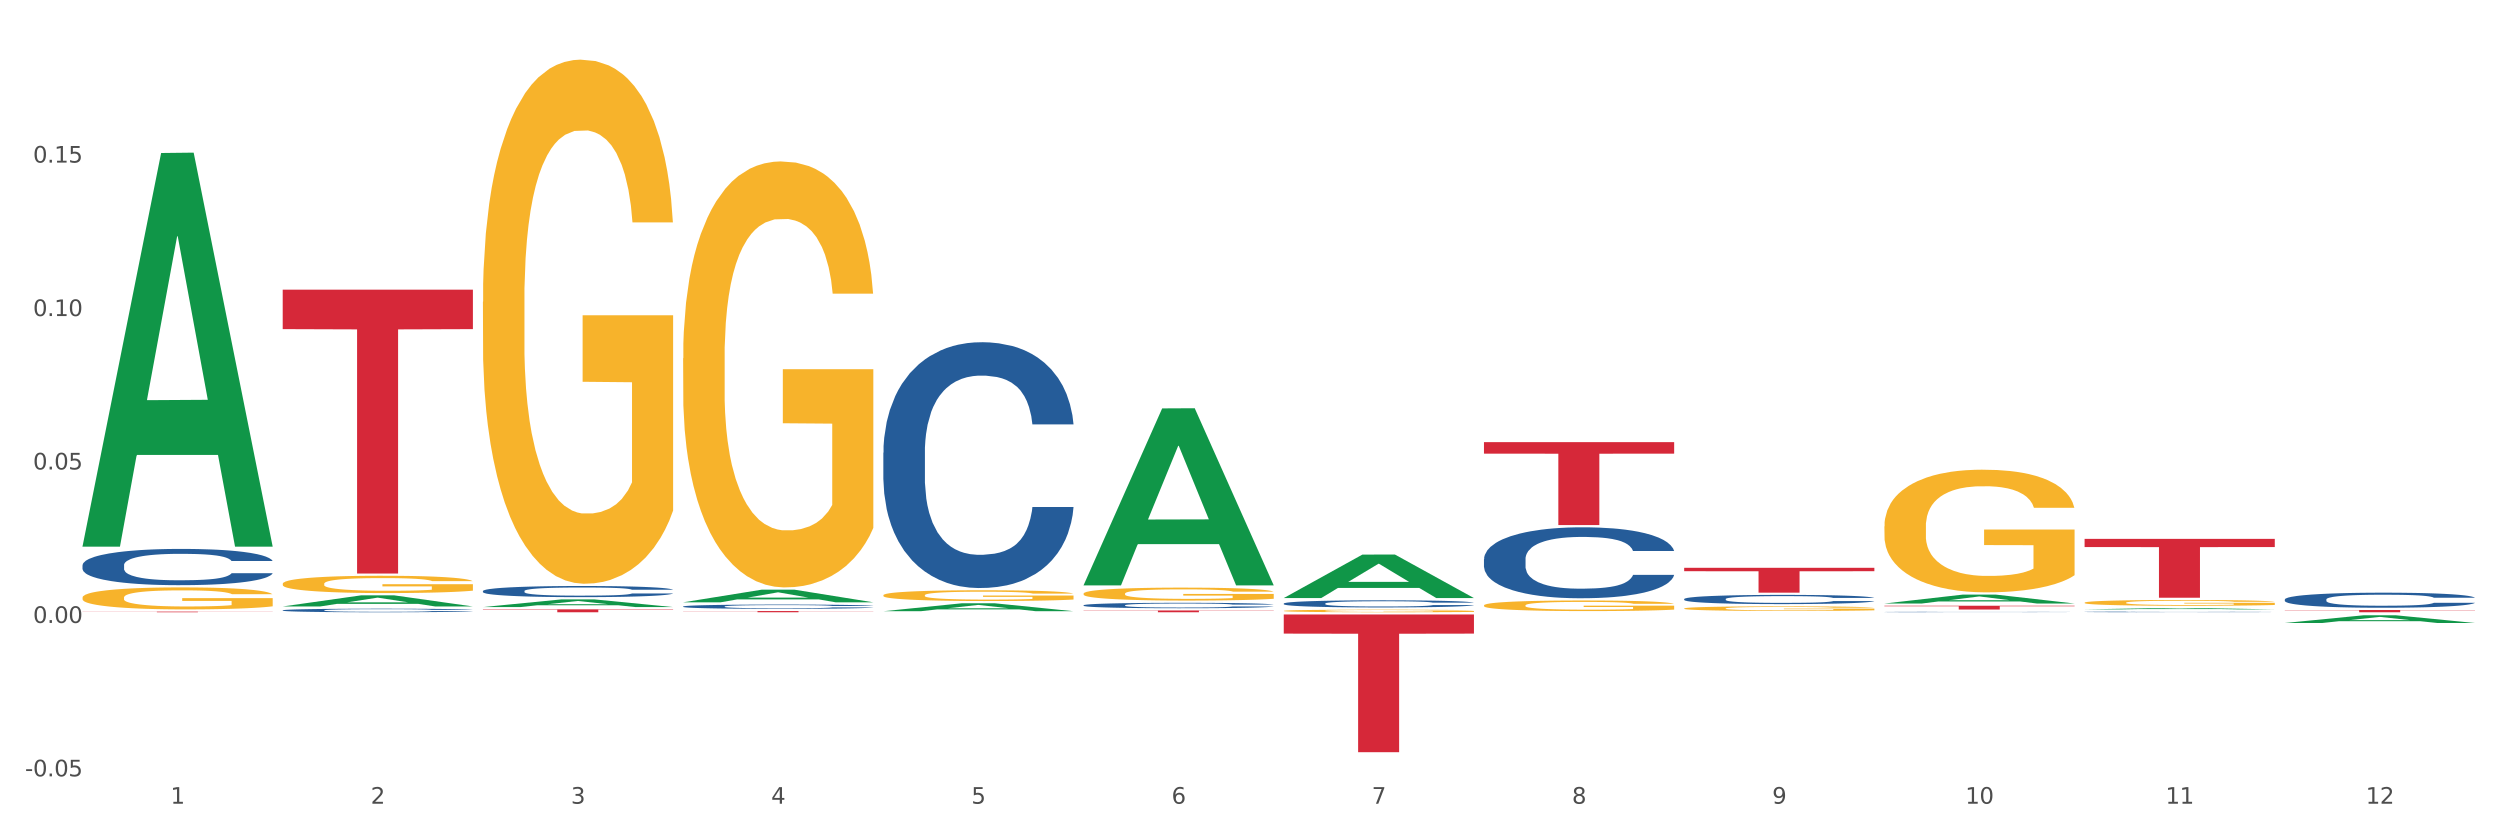 <?xml version="1.0" encoding="utf-8" standalone="no"?>
<!DOCTYPE svg PUBLIC "-//W3C//DTD SVG 1.1//EN"
  "http://www.w3.org/Graphics/SVG/1.1/DTD/svg11.dtd">
<svg xmlns:xlink="http://www.w3.org/1999/xlink" width="1080pt" height="360pt" viewBox="0 0 1080 360" xmlns="http://www.w3.org/2000/svg" version="1.1">
 <rect x="0" y="0" width="1080" height="360" fill="#333333" stroke="none"/>
 <defs>
  <style type="text/css">*{stroke-linejoin: round; stroke-linecap: butt}</style>
 </defs>
 <g id="figure_1">
  <g id="patch_1">
   <path d="M 0 360 
L 1080 360 
L 1080 0 
L 0 0 
z
" style="fill: #ffffff; stroke: #ffffff; stroke-linejoin: miter"/>
  </g>
  <g id="axes_1">
   <g id="matplotlib.axis_1">
    <g id="xtick_1">
     <g id="text_1">
      <!-- 1 -->
      <g style="fill: #4d4d4d" transform="translate(73.667 347.204) scale(0.096 -0.096)">
       <defs>
        <path id="DejaVuSans-31" d="M 794 531 
L 1825 531 
L 1825 4091 
L 703 3866 
L 703 4441 
L 1819 4666 
L 2450 4666 
L 2450 531 
L 3481 531 
L 3481 0 
L 794 0 
L 794 531 
z
" transform="scale(0.016)"/>
       </defs>
       <use xlink:href="#DejaVuSans-31"/>
      </g>
     </g>
    </g>
    <g id="xtick_2">
     <g id="text_2">
      <!-- 2 -->
      <g style="fill: #4d4d4d" transform="translate(160.158 347.204) scale(0.096 -0.096)">
       <defs>
        <path id="DejaVuSans-32" d="M 1228 531 
L 3431 531 
L 3431 0 
L 469 0 
L 469 531 
Q 828 903 1448 1529 
Q 2069 2156 2228 2338 
Q 2531 2678 2651 2914 
Q 2772 3150 2772 3378 
Q 2772 3750 2511 3984 
Q 2250 4219 1831 4219 
Q 1534 4219 1204 4116 
Q 875 4013 500 3803 
L 500 4441 
Q 881 4594 1212 4672 
Q 1544 4750 1819 4750 
Q 2544 4750 2975 4387 
Q 3406 4025 3406 3419 
Q 3406 3131 3298 2873 
Q 3191 2616 2906 2266 
Q 2828 2175 2409 1742 
Q 1991 1309 1228 531 
z
" transform="scale(0.016)"/>
       </defs>
       <use xlink:href="#DejaVuSans-32"/>
      </g>
     </g>
    </g>
    <g id="xtick_3">
     <g id="text_3">
      <!-- 3 -->
      <g style="fill: #4d4d4d" transform="translate(246.648 347.204) scale(0.096 -0.096)">
       <defs>
        <path id="DejaVuSans-33" d="M 2597 2516 
Q 3050 2419 3304 2112 
Q 3559 1806 3559 1356 
Q 3559 666 3084 287 
Q 2609 -91 1734 -91 
Q 1441 -91 1130 -33 
Q 819 25 488 141 
L 488 750 
Q 750 597 1062 519 
Q 1375 441 1716 441 
Q 2309 441 2620 675 
Q 2931 909 2931 1356 
Q 2931 1769 2642 2001 
Q 2353 2234 1838 2234 
L 1294 2234 
L 1294 2753 
L 1863 2753 
Q 2328 2753 2575 2939 
Q 2822 3125 2822 3475 
Q 2822 3834 2567 4026 
Q 2313 4219 1838 4219 
Q 1578 4219 1281 4162 
Q 984 4106 628 3988 
L 628 4550 
Q 988 4650 1302 4700 
Q 1616 4750 1894 4750 
Q 2613 4750 3031 4423 
Q 3450 4097 3450 3541 
Q 3450 3153 3228 2886 
Q 3006 2619 2597 2516 
z
" transform="scale(0.016)"/>
       </defs>
       <use xlink:href="#DejaVuSans-33"/>
      </g>
     </g>
    </g>
    <g id="xtick_4">
     <g id="text_4">
      <!-- 4 -->
      <g style="fill: #4d4d4d" transform="translate(333.139 347.204) scale(0.096 -0.096)">
       <defs>
        <path id="DejaVuSans-34" d="M 2419 4116 
L 825 1625 
L 2419 1625 
L 2419 4116 
z
M 2253 4666 
L 3047 4666 
L 3047 1625 
L 3713 1625 
L 3713 1100 
L 3047 1100 
L 3047 0 
L 2419 0 
L 2419 1100 
L 313 1100 
L 313 1709 
L 2253 4666 
z
" transform="scale(0.016)"/>
       </defs>
       <use xlink:href="#DejaVuSans-34"/>
      </g>
     </g>
    </g>
    <g id="xtick_5">
     <g id="text_5">
      <!-- 5 -->
      <g style="fill: #4d4d4d" transform="translate(419.629 347.204) scale(0.096 -0.096)">
       <defs>
        <path id="DejaVuSans-35" d="M 691 4666 
L 3169 4666 
L 3169 4134 
L 1269 4134 
L 1269 2991 
Q 1406 3038 1543 3061 
Q 1681 3084 1819 3084 
Q 2600 3084 3056 2656 
Q 3513 2228 3513 1497 
Q 3513 744 3044 326 
Q 2575 -91 1722 -91 
Q 1428 -91 1123 -41 
Q 819 9 494 109 
L 494 744 
Q 775 591 1075 516 
Q 1375 441 1709 441 
Q 2250 441 2565 725 
Q 2881 1009 2881 1497 
Q 2881 1984 2565 2268 
Q 2250 2553 1709 2553 
Q 1456 2553 1204 2497 
Q 953 2441 691 2322 
L 691 4666 
z
" transform="scale(0.016)"/>
       </defs>
       <use xlink:href="#DejaVuSans-35"/>
      </g>
     </g>
    </g>
    <g id="xtick_6">
     <g id="text_6">
      <!-- 6 -->
      <g style="fill: #4d4d4d" transform="translate(506.12 347.204) scale(0.096 -0.096)">
       <defs>
        <path id="DejaVuSans-36" d="M 2113 2584 
Q 1688 2584 1439 2293 
Q 1191 2003 1191 1497 
Q 1191 994 1439 701 
Q 1688 409 2113 409 
Q 2538 409 2786 701 
Q 3034 994 3034 1497 
Q 3034 2003 2786 2293 
Q 2538 2584 2113 2584 
z
M 3366 4563 
L 3366 3988 
Q 3128 4100 2886 4159 
Q 2644 4219 2406 4219 
Q 1781 4219 1451 3797 
Q 1122 3375 1075 2522 
Q 1259 2794 1537 2939 
Q 1816 3084 2150 3084 
Q 2853 3084 3261 2657 
Q 3669 2231 3669 1497 
Q 3669 778 3244 343 
Q 2819 -91 2113 -91 
Q 1303 -91 875 529 
Q 447 1150 447 2328 
Q 447 3434 972 4092 
Q 1497 4750 2381 4750 
Q 2619 4750 2861 4703 
Q 3103 4656 3366 4563 
z
" transform="scale(0.016)"/>
       </defs>
       <use xlink:href="#DejaVuSans-36"/>
      </g>
     </g>
    </g>
    <g id="xtick_7">
     <g id="text_7">
      <!-- 7 -->
      <g style="fill: #4d4d4d" transform="translate(592.611 347.204) scale(0.096 -0.096)">
       <defs>
        <path id="DejaVuSans-37" d="M 525 4666 
L 3525 4666 
L 3525 4397 
L 1831 0 
L 1172 0 
L 2766 4134 
L 525 4134 
L 525 4666 
z
" transform="scale(0.016)"/>
       </defs>
       <use xlink:href="#DejaVuSans-37"/>
      </g>
     </g>
    </g>
    <g id="xtick_8">
     <g id="text_8">
      <!-- 8 -->
      <g style="fill: #4d4d4d" transform="translate(679.101 347.204) scale(0.096 -0.096)">
       <defs>
        <path id="DejaVuSans-38" d="M 2034 2216 
Q 1584 2216 1326 1975 
Q 1069 1734 1069 1313 
Q 1069 891 1326 650 
Q 1584 409 2034 409 
Q 2484 409 2743 651 
Q 3003 894 3003 1313 
Q 3003 1734 2745 1975 
Q 2488 2216 2034 2216 
z
M 1403 2484 
Q 997 2584 770 2862 
Q 544 3141 544 3541 
Q 544 4100 942 4425 
Q 1341 4750 2034 4750 
Q 2731 4750 3128 4425 
Q 3525 4100 3525 3541 
Q 3525 3141 3298 2862 
Q 3072 2584 2669 2484 
Q 3125 2378 3379 2068 
Q 3634 1759 3634 1313 
Q 3634 634 3220 271 
Q 2806 -91 2034 -91 
Q 1263 -91 848 271 
Q 434 634 434 1313 
Q 434 1759 690 2068 
Q 947 2378 1403 2484 
z
M 1172 3481 
Q 1172 3119 1398 2916 
Q 1625 2713 2034 2713 
Q 2441 2713 2670 2916 
Q 2900 3119 2900 3481 
Q 2900 3844 2670 4047 
Q 2441 4250 2034 4250 
Q 1625 4250 1398 4047 
Q 1172 3844 1172 3481 
z
" transform="scale(0.016)"/>
       </defs>
       <use xlink:href="#DejaVuSans-38"/>
      </g>
     </g>
    </g>
    <g id="xtick_9">
     <g id="text_9">
      <!-- 9 -->
      <g style="fill: #4d4d4d" transform="translate(765.592 347.204) scale(0.096 -0.096)">
       <defs>
        <path id="DejaVuSans-39" d="M 703 97 
L 703 672 
Q 941 559 1184 500 
Q 1428 441 1663 441 
Q 2288 441 2617 861 
Q 2947 1281 2994 2138 
Q 2813 1869 2534 1725 
Q 2256 1581 1919 1581 
Q 1219 1581 811 2004 
Q 403 2428 403 3163 
Q 403 3881 828 4315 
Q 1253 4750 1959 4750 
Q 2769 4750 3195 4129 
Q 3622 3509 3622 2328 
Q 3622 1225 3098 567 
Q 2575 -91 1691 -91 
Q 1453 -91 1209 -44 
Q 966 3 703 97 
z
M 1959 2075 
Q 2384 2075 2632 2365 
Q 2881 2656 2881 3163 
Q 2881 3666 2632 3958 
Q 2384 4250 1959 4250 
Q 1534 4250 1286 3958 
Q 1038 3666 1038 3163 
Q 1038 2656 1286 2365 
Q 1534 2075 1959 2075 
z
" transform="scale(0.016)"/>
       </defs>
       <use xlink:href="#DejaVuSans-39"/>
      </g>
     </g>
    </g>
    <g id="xtick_10">
     <g id="text_10">
      <!-- 10 -->
      <g style="fill: #4d4d4d" transform="translate(849.028 347.204) scale(0.096 -0.096)">
       <defs>
        <path id="DejaVuSans-30" d="M 2034 4250 
Q 1547 4250 1301 3770 
Q 1056 3291 1056 2328 
Q 1056 1369 1301 889 
Q 1547 409 2034 409 
Q 2525 409 2770 889 
Q 3016 1369 3016 2328 
Q 3016 3291 2770 3770 
Q 2525 4250 2034 4250 
z
M 2034 4750 
Q 2819 4750 3233 4129 
Q 3647 3509 3647 2328 
Q 3647 1150 3233 529 
Q 2819 -91 2034 -91 
Q 1250 -91 836 529 
Q 422 1150 422 2328 
Q 422 3509 836 4129 
Q 1250 4750 2034 4750 
z
" transform="scale(0.016)"/>
       </defs>
       <use xlink:href="#DejaVuSans-31"/>
       <use xlink:href="#DejaVuSans-30" transform="translate(63.623 0)"/>
      </g>
     </g>
    </g>
    <g id="xtick_11">
     <g id="text_11">
      <!-- 11 -->
      <g style="fill: #4d4d4d" transform="translate(935.519 347.204) scale(0.096 -0.096)">
       <use xlink:href="#DejaVuSans-31"/>
       <use xlink:href="#DejaVuSans-31" transform="translate(63.623 0)"/>
      </g>
     </g>
    </g>
    <g id="xtick_12">
     <g id="text_12">
      <!-- 12 -->
      <g style="fill: #4d4d4d" transform="translate(1022.009 347.204) scale(0.096 -0.096)">
       <use xlink:href="#DejaVuSans-31"/>
       <use xlink:href="#DejaVuSans-32" transform="translate(63.623 0)"/>
      </g>
     </g>
    </g>
    <g id="xtick_13"/>
    <g id="xtick_14"/>
    <g id="xtick_15"/>
    <g id="xtick_16"/>
    <g id="xtick_17"/>
    <g id="xtick_18"/>
    <g id="xtick_19"/>
    <g id="xtick_20"/>
    <g id="xtick_21"/>
    <g id="xtick_22"/>
    <g id="xtick_23"/>
   </g>
   <g id="matplotlib.axis_2">
    <g id="ytick_1">
     <g id="text_13">
      <!-- -0.05 -->
      <g style="fill: #4d4d4d" transform="translate(10.8 335.387) scale(0.096 -0.096)">
       <defs>
        <path id="DejaVuSans-2d" d="M 313 2009 
L 1997 2009 
L 1997 1497 
L 313 1497 
L 313 2009 
z
" transform="scale(0.016)"/>
        <path id="DejaVuSans-2e" d="M 684 794 
L 1344 794 
L 1344 0 
L 684 0 
L 684 794 
z
" transform="scale(0.016)"/>
       </defs>
       <use xlink:href="#DejaVuSans-2d"/>
       <use xlink:href="#DejaVuSans-30" transform="translate(36.084 0)"/>
       <use xlink:href="#DejaVuSans-2e" transform="translate(99.707 0)"/>
       <use xlink:href="#DejaVuSans-30" transform="translate(131.494 0)"/>
       <use xlink:href="#DejaVuSans-35" transform="translate(195.117 0)"/>
      </g>
     </g>
    </g>
    <g id="ytick_2">
     <g id="text_14">
      <!-- 0.00 -->
      <g style="fill: #4d4d4d" transform="translate(14.264 269.103) scale(0.096 -0.096)">
       <use xlink:href="#DejaVuSans-30"/>
       <use xlink:href="#DejaVuSans-2e" transform="translate(63.623 0)"/>
       <use xlink:href="#DejaVuSans-30" transform="translate(95.41 0)"/>
       <use xlink:href="#DejaVuSans-30" transform="translate(159.033 0)"/>
      </g>
     </g>
    </g>
    <g id="ytick_3">
     <g id="text_15">
      <!-- 0.05 -->
      <g style="fill: #4d4d4d" transform="translate(14.264 202.818) scale(0.096 -0.096)">
       <use xlink:href="#DejaVuSans-30"/>
       <use xlink:href="#DejaVuSans-2e" transform="translate(63.623 0)"/>
       <use xlink:href="#DejaVuSans-30" transform="translate(95.41 0)"/>
       <use xlink:href="#DejaVuSans-35" transform="translate(159.033 0)"/>
      </g>
     </g>
    </g>
    <g id="ytick_4">
     <g id="text_16">
      <!-- 0.10 -->
      <g style="fill: #4d4d4d" transform="translate(14.264 136.534) scale(0.096 -0.096)">
       <use xlink:href="#DejaVuSans-30"/>
       <use xlink:href="#DejaVuSans-2e" transform="translate(63.623 0)"/>
       <use xlink:href="#DejaVuSans-31" transform="translate(95.41 0)"/>
       <use xlink:href="#DejaVuSans-30" transform="translate(159.033 0)"/>
      </g>
     </g>
    </g>
    <g id="ytick_5">
     <g id="text_17">
      <!-- 0.15 -->
      <g style="fill: #4d4d4d" transform="translate(14.264 70.249) scale(0.096 -0.096)">
       <use xlink:href="#DejaVuSans-30"/>
       <use xlink:href="#DejaVuSans-2e" transform="translate(63.623 0)"/>
       <use xlink:href="#DejaVuSans-31" transform="translate(95.41 0)"/>
       <use xlink:href="#DejaVuSans-35" transform="translate(159.033 0)"/>
      </g>
     </g>
    </g>
    <g id="ytick_6"/>
    <g id="ytick_7"/>
    <g id="ytick_8"/>
    <g id="ytick_9"/>
    <g id="ytick_10"/>
   </g>
   <g id="PolyCollection_1">
    <path d="M 35.639 235.849 
L 35.723 235.689 
L 69.606 66.097 
L 83.667 65.937 
L 117.804 236.169 
L 101.541 236.169 
L 94.171 196.528 
L 59.187 196.528 
L 58.933 197.168 
L 51.818 236.169 
L 35.639 236.169 
L 35.639 235.849 
L 63.592 172.872 
L 89.766 172.712 
L 76.806 102.222 
L 76.637 101.902 
L 76.467 102.381 
L 63.507 172.712 
L 63.592 172.872 
L 35.639 235.849 
z
" clip-path="url(#p87df440c4e)" style="fill: #109648"/>
    <path d="M 122.129 261.988 
L 122.214 261.983 
L 156.097 257.174 
L 170.158 257.17 
L 204.295 261.997 
L 188.031 261.997 
L 180.662 260.873 
L 145.678 260.873 
L 145.423 260.891 
L 138.308 261.997 
L 122.129 261.997 
L 122.129 261.988 
L 150.082 260.202 
L 176.257 260.197 
L 163.297 258.199 
L 163.127 258.19 
L 162.958 258.203 
L 149.998 260.197 
L 150.082 260.202 
L 122.129 261.988 
z
" clip-path="url(#p87df440c4e)" style="fill: #109648"/>
    <path d="M 468.091 256.438 
L 468.188 256.433 
L 468.188 256.249 
L 468.382 256.09 
L 469.352 255.706 
L 470.807 255.389 
L 471.874 255.22 
L 472.941 255.082 
L 474.203 254.944 
L 475.755 254.801 
L 478.568 254.591 
L 480.314 254.484 
L 482.448 254.371 
L 486.329 254.208 
L 489.142 254.116 
L 492.052 254.039 
L 496.805 253.947 
L 499.91 253.906 
L 503.208 253.875 
L 507.185 253.855 
L 510.193 253.85 
L 516.789 253.865 
L 522.416 253.911 
L 525.132 253.947 
L 528.624 254.008 
L 530.467 254.049 
L 533.475 254.131 
L 536.579 254.238 
L 538.713 254.33 
L 541.914 254.504 
L 544.339 254.678 
L 546.571 254.893 
L 547.735 255.041 
L 548.608 255.18 
L 549.384 255.338 
L 550.16 255.589 
L 532.698 255.589 
L 532.019 255.41 
L 530.952 255.241 
L 529.4 255.077 
L 528.042 254.975 
L 525.714 254.847 
L 523.58 254.765 
L 521.349 254.704 
L 518.632 254.653 
L 516.498 254.627 
L 513.491 254.607 
L 507.573 254.612 
L 503.596 254.653 
L 500.88 254.704 
L 499.134 254.75 
L 497.582 254.801 
L 495.835 254.873 
L 493.798 254.98 
L 492.343 255.077 
L 490.888 255.2 
L 489.724 255.323 
L 488.657 255.466 
L 487.784 255.619 
L 487.105 255.778 
L 486.523 255.972 
L 486.038 256.295 
L 486.038 256.995 
L 486.232 257.154 
L 486.717 257.364 
L 487.299 257.522 
L 488.269 257.712 
L 489.142 257.839 
L 490.791 258.024 
L 492.634 258.177 
L 494.089 258.274 
L 495.544 258.356 
L 498.067 258.469 
L 500.88 258.561 
L 503.305 258.617 
L 506.603 258.668 
L 508.834 258.689 
L 510.775 258.699 
L 515.528 258.699 
L 518.923 258.684 
L 522.707 258.648 
L 525.617 258.602 
L 528.042 258.545 
L 530.758 258.453 
L 532.504 258.366 
L 532.504 257.297 
L 511.163 257.292 
L 511.163 256.581 
L 550.257 256.581 
L 550.257 258.668 
L 548.608 258.776 
L 546.765 258.873 
L 544.825 258.96 
L 541.914 259.067 
L 538.422 259.169 
L 535.318 259.241 
L 532.019 259.302 
L 528.139 259.359 
L 523.095 259.41 
L 519.99 259.43 
L 516.11 259.446 
L 511.551 259.451 
L 507.573 259.441 
L 503.693 259.415 
L 499.619 259.369 
L 495.641 259.302 
L 492.634 259.236 
L 489.627 259.154 
L 486.426 259.047 
L 483.903 258.944 
L 481.963 258.852 
L 479.829 258.735 
L 477.501 258.581 
L 475.755 258.443 
L 474.203 258.3 
L 472.553 258.116 
L 471.389 257.957 
L 470.225 257.758 
L 469.546 257.609 
L 468.77 257.379 
L 468.188 257.057 
L 468.091 256.438 
z
" clip-path="url(#p87df440c4e)" style="fill: #f7b32b"/>
    <path d="M 381.601 257.143 
L 381.698 257.139 
L 381.698 256.986 
L 381.892 256.854 
L 382.862 256.536 
L 384.317 256.272 
L 385.384 256.132 
L 386.451 256.017 
L 387.712 255.902 
L 389.264 255.783 
L 392.077 255.609 
L 393.824 255.52 
L 395.958 255.426 
L 399.838 255.29 
L 402.651 255.214 
L 405.562 255.15 
L 410.315 255.073 
L 413.419 255.039 
L 416.717 255.014 
L 420.695 254.997 
L 423.702 254.993 
L 430.299 255.005 
L 435.925 255.044 
L 438.641 255.073 
L 442.134 255.124 
L 443.977 255.158 
L 446.984 255.226 
L 450.088 255.316 
L 452.223 255.392 
L 455.424 255.537 
L 457.849 255.681 
L 460.08 255.86 
L 461.244 255.983 
L 462.117 256.098 
L 462.893 256.23 
L 463.669 256.438 
L 446.208 256.438 
L 445.529 256.289 
L 444.462 256.149 
L 442.91 256.013 
L 441.552 255.928 
L 439.223 255.822 
L 437.089 255.754 
L 434.858 255.703 
L 432.142 255.66 
L 430.008 255.639 
L 427 255.622 
L 421.083 255.626 
L 417.106 255.66 
L 414.389 255.703 
L 412.643 255.741 
L 411.091 255.783 
L 409.345 255.843 
L 407.308 255.932 
L 405.853 256.013 
L 404.397 256.115 
L 403.233 256.217 
L 402.166 256.336 
L 401.293 256.463 
L 400.614 256.595 
L 400.032 256.757 
L 399.547 257.024 
L 399.547 257.607 
L 399.741 257.738 
L 400.226 257.913 
L 400.808 258.044 
L 401.778 258.202 
L 402.651 258.308 
L 404.3 258.461 
L 406.144 258.588 
L 407.599 258.669 
L 409.054 258.737 
L 411.576 258.831 
L 414.389 258.907 
L 416.814 258.954 
L 420.113 258.996 
L 422.344 259.013 
L 424.284 259.022 
L 429.038 259.022 
L 432.433 259.009 
L 436.216 258.979 
L 439.126 258.941 
L 441.552 258.894 
L 444.268 258.818 
L 446.014 258.746 
L 446.014 257.857 
L 424.672 257.853 
L 424.672 257.262 
L 463.766 257.262 
L 463.766 258.996 
L 462.117 259.086 
L 460.274 259.166 
L 458.334 259.239 
L 455.424 259.328 
L 451.931 259.413 
L 448.827 259.472 
L 445.529 259.523 
L 441.649 259.57 
L 436.604 259.613 
L 433.5 259.63 
L 429.62 259.642 
L 425.06 259.647 
L 421.083 259.638 
L 417.203 259.617 
L 413.128 259.579 
L 409.151 259.523 
L 406.144 259.468 
L 403.136 259.4 
L 399.935 259.311 
L 397.413 259.226 
L 395.473 259.149 
L 393.339 259.052 
L 391.01 258.924 
L 389.264 258.809 
L 387.712 258.69 
L 386.063 258.537 
L 384.899 258.406 
L 383.735 258.24 
L 383.056 258.117 
L 382.28 257.925 
L 381.698 257.658 
L 381.601 257.143 
z
" clip-path="url(#p87df440c4e)" style="fill: #f7b32b"/>
    <path d="M 295.11 154.775 
L 295.207 154.607 
L 295.207 148.556 
L 295.401 143.346 
L 296.371 130.74 
L 297.826 120.32 
L 298.893 114.773 
L 299.96 110.235 
L 301.222 105.697 
L 302.774 100.991 
L 305.587 94.1 
L 307.333 90.57 
L 309.467 86.873 
L 313.348 81.494 
L 316.161 78.469 
L 319.071 75.948 
L 323.824 72.922 
L 326.929 71.578 
L 330.227 70.569 
L 334.204 69.897 
L 337.212 69.729 
L 343.808 70.233 
L 349.435 71.746 
L 352.151 72.922 
L 355.643 74.939 
L 357.486 76.284 
L 360.494 78.973 
L 363.598 82.503 
L 365.732 85.528 
L 368.933 91.243 
L 371.358 96.957 
L 373.59 104.016 
L 374.754 108.891 
L 375.627 113.429 
L 376.403 118.639 
L 377.179 126.875 
L 359.717 126.875 
L 359.038 120.992 
L 357.971 115.445 
L 356.419 110.067 
L 355.061 106.706 
L 352.733 102.504 
L 350.599 99.814 
L 348.368 97.798 
L 345.651 96.117 
L 343.517 95.276 
L 340.51 94.604 
L 334.592 94.772 
L 330.615 96.117 
L 327.899 97.798 
L 326.153 99.31 
L 324.601 100.991 
L 322.854 103.344 
L 320.817 106.874 
L 319.362 110.067 
L 317.907 114.101 
L 316.743 118.135 
L 315.676 122.841 
L 314.803 127.883 
L 314.124 133.093 
L 313.542 139.48 
L 313.057 150.069 
L 313.057 173.095 
L 313.251 178.305 
L 313.736 185.197 
L 314.318 190.407 
L 315.288 196.626 
L 316.161 200.828 
L 317.81 206.878 
L 319.653 211.92 
L 321.108 215.114 
L 322.563 217.803 
L 325.086 221.501 
L 327.899 224.526 
L 330.324 226.375 
L 333.622 228.056 
L 335.853 228.728 
L 337.794 229.064 
L 342.547 229.064 
L 345.942 228.56 
L 349.726 227.383 
L 352.636 225.871 
L 355.061 224.022 
L 357.777 220.996 
L 359.523 218.139 
L 359.523 183.012 
L 338.182 182.843 
L 338.182 159.481 
L 377.276 159.481 
L 377.276 228.056 
L 375.627 231.585 
L 373.784 234.779 
L 371.844 237.636 
L 368.933 241.165 
L 365.441 244.527 
L 362.337 246.88 
L 359.038 248.897 
L 355.158 250.746 
L 350.114 252.427 
L 347.009 253.099 
L 343.129 253.603 
L 338.57 253.771 
L 334.592 253.435 
L 330.712 252.595 
L 326.638 251.082 
L 322.66 248.897 
L 319.653 246.712 
L 316.646 244.023 
L 313.445 240.493 
L 310.922 237.132 
L 308.982 234.106 
L 306.848 230.241 
L 304.52 225.198 
L 302.774 220.66 
L 301.222 215.954 
L 299.572 209.904 
L 298.408 204.693 
L 297.244 198.138 
L 296.565 193.264 
L 295.789 185.701 
L 295.207 175.112 
L 295.11 154.775 
z
" clip-path="url(#p87df440c4e)" style="fill: #f7b32b"/>
    <path d="M 35.639 258.148 
L 35.736 258.14 
L 35.736 257.827 
L 35.93 257.558 
L 36.9 256.907 
L 38.355 256.368 
L 39.422 256.082 
L 40.489 255.847 
L 41.75 255.613 
L 43.302 255.37 
L 46.115 255.014 
L 47.862 254.832 
L 49.996 254.64 
L 53.876 254.363 
L 56.689 254.206 
L 59.6 254.076 
L 64.353 253.92 
L 67.457 253.85 
L 70.755 253.798 
L 74.733 253.764 
L 77.74 253.755 
L 84.337 253.781 
L 89.963 253.859 
L 92.679 253.92 
L 96.172 254.024 
L 98.015 254.093 
L 101.022 254.232 
L 104.126 254.415 
L 106.26 254.571 
L 109.462 254.866 
L 111.887 255.161 
L 114.118 255.526 
L 115.282 255.778 
L 116.155 256.012 
L 116.931 256.282 
L 117.707 256.707 
L 100.246 256.707 
L 99.567 256.403 
L 98.5 256.117 
L 96.948 255.839 
L 95.59 255.665 
L 93.261 255.448 
L 91.127 255.309 
L 88.896 255.205 
L 86.18 255.118 
L 84.046 255.075 
L 81.038 255.04 
L 75.121 255.049 
L 71.144 255.118 
L 68.427 255.205 
L 66.681 255.283 
L 65.129 255.37 
L 63.383 255.491 
L 61.346 255.674 
L 59.891 255.839 
L 58.435 256.047 
L 57.271 256.256 
L 56.204 256.499 
L 55.331 256.759 
L 54.652 257.028 
L 54.07 257.358 
L 53.585 257.905 
L 53.585 259.095 
L 53.779 259.364 
L 54.264 259.72 
L 54.846 259.989 
L 55.816 260.31 
L 56.689 260.527 
L 58.338 260.84 
L 60.182 261.101 
L 61.637 261.266 
L 63.092 261.404 
L 65.614 261.595 
L 68.427 261.752 
L 70.852 261.847 
L 74.151 261.934 
L 76.382 261.969 
L 78.322 261.986 
L 83.076 261.986 
L 86.471 261.96 
L 90.254 261.899 
L 93.164 261.821 
L 95.59 261.726 
L 98.306 261.569 
L 100.052 261.422 
L 100.052 259.607 
L 78.71 259.598 
L 78.71 258.391 
L 117.804 258.391 
L 117.804 261.934 
L 116.155 262.116 
L 114.312 262.281 
L 112.372 262.429 
L 109.462 262.611 
L 105.969 262.785 
L 102.865 262.907 
L 99.567 263.011 
L 95.687 263.106 
L 90.642 263.193 
L 87.538 263.228 
L 83.658 263.254 
L 79.098 263.263 
L 75.121 263.245 
L 71.241 263.202 
L 67.166 263.124 
L 63.189 263.011 
L 60.182 262.898 
L 57.174 262.759 
L 53.973 262.577 
L 51.451 262.403 
L 49.511 262.247 
L 47.376 262.047 
L 45.048 261.786 
L 43.302 261.552 
L 41.75 261.309 
L 40.101 260.996 
L 38.937 260.727 
L 37.773 260.389 
L 37.094 260.137 
L 36.318 259.746 
L 35.736 259.199 
L 35.639 258.148 
z
" clip-path="url(#p87df440c4e)" style="fill: #f7b32b"/>
    <path d="M 208.62 130.392 
L 208.717 130.186 
L 208.717 122.741 
L 208.911 116.331 
L 209.881 100.822 
L 211.336 88.002 
L 212.403 81.178 
L 213.47 75.595 
L 214.731 70.011 
L 216.283 64.221 
L 219.096 55.743 
L 220.843 51.401 
L 222.977 46.852 
L 226.857 40.234 
L 229.67 36.512 
L 232.581 33.411 
L 237.334 29.688 
L 240.438 28.034 
L 243.736 26.793 
L 247.714 25.966 
L 250.721 25.759 
L 257.318 26.38 
L 262.944 28.241 
L 265.66 29.688 
L 269.153 32.17 
L 270.996 33.824 
L 274.003 37.133 
L 277.107 41.475 
L 279.242 45.197 
L 282.443 52.228 
L 284.868 59.259 
L 287.099 67.944 
L 288.263 73.94 
L 289.136 79.523 
L 289.912 85.934 
L 290.688 96.066 
L 273.227 96.066 
L 272.548 88.829 
L 271.481 82.005 
L 269.929 75.388 
L 268.571 71.252 
L 266.242 66.082 
L 264.108 62.774 
L 261.877 60.293 
L 259.161 58.225 
L 257.027 57.191 
L 254.019 56.364 
L 248.102 56.57 
L 244.125 58.225 
L 241.408 60.293 
L 239.662 62.154 
L 238.11 64.221 
L 236.364 67.116 
L 234.327 71.459 
L 232.872 75.388 
L 231.416 80.351 
L 230.252 85.313 
L 229.185 91.103 
L 228.312 97.307 
L 227.633 103.717 
L 227.051 111.575 
L 226.566 124.603 
L 226.566 152.932 
L 226.76 159.342 
L 227.245 167.821 
L 227.827 174.231 
L 228.797 181.882 
L 229.67 187.051 
L 231.319 194.496 
L 233.163 200.699 
L 234.618 204.628 
L 236.073 207.937 
L 238.595 212.486 
L 241.408 216.208 
L 243.833 218.483 
L 247.132 220.551 
L 249.363 221.378 
L 251.303 221.791 
L 256.057 221.791 
L 259.452 221.171 
L 263.235 219.723 
L 266.145 217.862 
L 268.571 215.588 
L 271.287 211.866 
L 273.033 208.35 
L 273.033 165.132 
L 251.691 164.926 
L 251.691 136.182 
L 290.785 136.182 
L 290.785 220.551 
L 289.136 224.893 
L 287.293 228.822 
L 285.353 232.337 
L 282.443 236.68 
L 278.95 240.815 
L 275.846 243.71 
L 272.548 246.192 
L 268.668 248.466 
L 263.623 250.534 
L 260.519 251.361 
L 256.639 251.982 
L 252.079 252.189 
L 248.102 251.775 
L 244.222 250.741 
L 240.147 248.88 
L 236.17 246.192 
L 233.163 243.504 
L 230.155 240.195 
L 226.954 235.853 
L 224.432 231.717 
L 222.492 227.995 
L 220.358 223.239 
L 218.029 217.035 
L 216.283 211.452 
L 214.731 205.662 
L 213.082 198.218 
L 211.918 191.808 
L 210.754 183.743 
L 210.075 177.746 
L 209.299 168.441 
L 208.717 155.413 
L 208.62 130.392 
z
" clip-path="url(#p87df440c4e)" style="fill: #f7b32b"/>
    <path d="M 122.129 252.186 
L 122.226 252.179 
L 122.226 251.933 
L 122.42 251.722 
L 123.39 251.209 
L 124.845 250.785 
L 125.912 250.56 
L 126.979 250.375 
L 128.241 250.191 
L 129.793 249.999 
L 132.606 249.719 
L 134.352 249.576 
L 136.486 249.425 
L 140.367 249.207 
L 143.18 249.084 
L 146.09 248.981 
L 150.843 248.858 
L 153.948 248.804 
L 157.246 248.763 
L 161.223 248.735 
L 164.231 248.728 
L 170.827 248.749 
L 176.454 248.81 
L 179.17 248.858 
L 182.662 248.94 
L 184.505 248.995 
L 187.513 249.104 
L 190.617 249.248 
L 192.751 249.371 
L 195.952 249.603 
L 198.377 249.835 
L 200.609 250.122 
L 201.773 250.321 
L 202.646 250.505 
L 203.422 250.717 
L 204.198 251.052 
L 186.736 251.052 
L 186.057 250.813 
L 184.99 250.587 
L 183.438 250.368 
L 182.08 250.232 
L 179.752 250.061 
L 177.618 249.952 
L 175.387 249.87 
L 172.67 249.801 
L 170.536 249.767 
L 167.529 249.74 
L 161.611 249.747 
L 157.634 249.801 
L 154.918 249.87 
L 153.172 249.931 
L 151.62 249.999 
L 149.873 250.095 
L 147.836 250.239 
L 146.381 250.368 
L 144.926 250.532 
L 143.762 250.696 
L 142.695 250.888 
L 141.822 251.093 
L 141.143 251.305 
L 140.561 251.564 
L 140.076 251.995 
L 140.076 252.931 
L 140.27 253.143 
L 140.755 253.423 
L 141.337 253.635 
L 142.307 253.888 
L 143.18 254.059 
L 144.829 254.305 
L 146.672 254.51 
L 148.127 254.639 
L 149.582 254.749 
L 152.105 254.899 
L 154.918 255.022 
L 157.343 255.097 
L 160.641 255.166 
L 162.872 255.193 
L 164.813 255.207 
L 169.566 255.207 
L 172.961 255.186 
L 176.745 255.138 
L 179.655 255.077 
L 182.08 255.002 
L 184.796 254.879 
L 186.542 254.762 
L 186.542 253.334 
L 165.201 253.327 
L 165.201 252.378 
L 204.295 252.378 
L 204.295 255.166 
L 202.646 255.309 
L 200.803 255.439 
L 198.863 255.555 
L 195.952 255.699 
L 192.46 255.835 
L 189.356 255.931 
L 186.057 256.013 
L 182.177 256.088 
L 177.133 256.156 
L 174.028 256.184 
L 170.148 256.204 
L 165.589 256.211 
L 161.611 256.197 
L 157.731 256.163 
L 153.657 256.102 
L 149.679 256.013 
L 146.672 255.924 
L 143.665 255.815 
L 140.464 255.671 
L 137.941 255.535 
L 136.001 255.412 
L 133.867 255.254 
L 131.539 255.049 
L 129.793 254.865 
L 128.241 254.674 
L 126.591 254.428 
L 125.427 254.216 
L 124.263 253.949 
L 123.584 253.751 
L 122.808 253.444 
L 122.226 253.013 
L 122.129 252.186 
z
" clip-path="url(#p87df440c4e)" style="fill: #f7b32b"/>
    <path d="M 900.544 263.25 
L 900.628 263.249 
L 934.511 262.661 
L 948.572 262.66 
L 982.709 263.251 
L 966.446 263.251 
L 959.076 263.113 
L 924.092 263.113 
L 923.838 263.116 
L 916.723 263.251 
L 900.544 263.251 
L 900.544 263.25 
L 928.497 263.031 
L 954.671 263.031 
L 941.711 262.786 
L 941.542 262.785 
L 941.372 262.787 
L 928.412 263.031 
L 928.497 263.031 
L 900.544 263.25 
z
" clip-path="url(#p87df440c4e)" style="fill: #109648"/>
    <path d="M 987.034 269.129 
L 987.119 269.126 
L 1021.002 265.807 
L 1035.063 265.804 
L 1069.2 269.135 
L 1052.936 269.135 
L 1045.567 268.359 
L 1010.583 268.359 
L 1010.329 268.372 
L 1003.213 269.135 
L 987.034 269.135 
L 987.034 269.129 
L 1014.987 267.896 
L 1041.162 267.893 
L 1028.202 266.514 
L 1028.032 266.507 
L 1027.863 266.517 
L 1014.903 267.893 
L 1014.987 267.896 
L 987.034 269.129 
z
" clip-path="url(#p87df440c4e)" style="fill: #109648"/>
    <path d="M 122.129 263.648 
L 122.226 263.647 
L 122.226 263.607 
L 122.517 263.554 
L 123.586 263.455 
L 124.946 263.381 
L 127.277 263.293 
L 128.539 263.257 
L 130.19 263.216 
L 133.59 263.15 
L 137.474 263.093 
L 140.194 263.062 
L 142.233 263.043 
L 146.798 263.008 
L 149.421 262.992 
L 152.14 262.979 
L 154.471 262.971 
L 158.356 262.961 
L 161.464 262.957 
L 165.057 262.956 
L 168.068 262.957 
L 172.05 262.963 
L 177.878 262.979 
L 180.111 262.989 
L 183.122 263.006 
L 186.23 263.029 
L 188.755 263.051 
L 191.669 263.084 
L 194.68 263.126 
L 197.593 263.179 
L 199.633 263.229 
L 201.284 263.281 
L 202.741 263.344 
L 203.809 263.413 
L 204.295 263.471 
L 186.521 263.471 
L 186.036 263.419 
L 185.065 263.362 
L 184.093 263.324 
L 183.025 263.293 
L 181.374 263.258 
L 179.917 263.236 
L 177.489 263.209 
L 175.255 263.192 
L 173.41 263.182 
L 171.176 263.174 
L 166.417 263.165 
L 163.018 263.165 
L 160.881 263.168 
L 158.259 263.175 
L 156.025 263.185 
L 153.403 263.202 
L 151.363 263.22 
L 149.323 263.244 
L 148.158 263.261 
L 146.41 263.292 
L 145.244 263.317 
L 143.69 263.361 
L 142.816 263.392 
L 141.262 263.472 
L 140.582 263.531 
L 140.291 263.572 
L 140.097 263.617 
L 140.097 263.837 
L 140.679 263.935 
L 141.165 263.977 
L 141.942 264.025 
L 143.399 264.087 
L 145.536 264.148 
L 147.769 264.191 
L 149.615 264.218 
L 151.363 264.238 
L 153.111 264.253 
L 155.248 264.267 
L 156.996 264.276 
L 159.618 264.284 
L 162.726 264.288 
L 165.154 264.288 
L 170.108 264.281 
L 172.342 264.274 
L 174.478 264.264 
L 176.809 264.249 
L 178.655 264.232 
L 179.723 264.219 
L 181.471 264.193 
L 182.831 264.165 
L 183.996 264.132 
L 184.773 264.104 
L 185.647 264.062 
L 186.327 264.014 
L 186.521 263.989 
L 204.295 263.989 
L 203.906 264.039 
L 203.227 264.089 
L 201.867 264.155 
L 200.799 264.193 
L 199.147 264.239 
L 197.399 264.279 
L 194.971 264.322 
L 192.737 264.355 
L 190.406 264.383 
L 187.881 264.408 
L 183.316 264.443 
L 181.665 264.453 
L 178.169 264.47 
L 175.449 264.48 
L 171.467 264.49 
L 167.388 264.495 
L 163.115 264.497 
L 159.327 264.494 
L 155.151 264.485 
L 152.528 264.477 
L 149.615 264.464 
L 146.215 264.445 
L 143.01 264.421 
L 140 264.393 
L 137.183 264.36 
L 134.561 264.324 
L 131.161 264.263 
L 128.636 264.204 
L 126.791 264.149 
L 125.528 264.103 
L 124.266 264.043 
L 123.586 264.003 
L 122.517 263.904 
L 122.129 263.813 
L 122.129 263.648 
z
" clip-path="url(#p87df440c4e)" style="fill: #255c99"/>
    <path d="M 814.053 260.714 
L 814.138 260.71 
L 848.021 256.859 
L 862.082 256.856 
L 896.219 260.721 
L 879.955 260.721 
L 872.586 259.821 
L 837.602 259.821 
L 837.347 259.835 
L 830.232 260.721 
L 814.053 260.721 
L 814.053 260.714 
L 842.006 259.284 
L 868.181 259.28 
L 855.221 257.68 
L 855.051 257.672 
L 854.882 257.683 
L 841.922 259.28 
L 842.006 259.284 
L 814.053 260.714 
z
" clip-path="url(#p87df440c4e)" style="fill: #109648"/>
    <path d="M 468.091 261.465 
L 468.188 261.463 
L 468.188 261.403 
L 468.48 261.321 
L 469.548 261.171 
L 470.908 261.057 
L 473.239 260.924 
L 474.501 260.869 
L 476.152 260.806 
L 479.552 260.706 
L 483.436 260.62 
L 486.156 260.573 
L 488.195 260.543 
L 492.76 260.489 
L 495.383 260.465 
L 498.102 260.446 
L 500.433 260.433 
L 504.318 260.418 
L 507.426 260.412 
L 511.019 260.41 
L 514.03 260.412 
L 518.012 260.42 
L 523.84 260.446 
L 526.073 260.461 
L 529.084 260.487 
L 532.192 260.521 
L 534.717 260.555 
L 537.631 260.605 
L 540.642 260.669 
L 543.556 260.751 
L 545.595 260.826 
L 547.246 260.905 
L 548.703 261.002 
L 549.771 261.107 
L 550.257 261.195 
L 532.483 261.195 
L 531.998 261.115 
L 531.027 261.029 
L 530.055 260.972 
L 528.987 260.924 
L 527.336 260.871 
L 525.879 260.836 
L 523.451 260.796 
L 521.217 260.77 
L 519.372 260.755 
L 517.138 260.742 
L 512.379 260.729 
L 508.98 260.729 
L 506.843 260.733 
L 504.221 260.744 
L 501.987 260.759 
L 499.365 260.785 
L 497.325 260.813 
L 495.285 260.849 
L 494.12 260.875 
L 492.372 260.922 
L 491.206 260.961 
L 489.652 261.027 
L 488.778 261.075 
L 487.224 261.197 
L 486.544 261.287 
L 486.253 261.349 
L 486.059 261.418 
L 486.059 261.752 
L 486.641 261.902 
L 487.127 261.967 
L 487.904 262.04 
L 489.361 262.134 
L 491.498 262.226 
L 493.731 262.293 
L 495.577 262.333 
L 497.325 262.364 
L 499.073 262.387 
L 501.21 262.409 
L 502.958 262.421 
L 505.58 262.434 
L 508.688 262.441 
L 511.116 262.441 
L 516.07 262.43 
L 518.304 262.419 
L 520.44 262.404 
L 522.771 262.381 
L 524.617 262.355 
L 525.685 262.336 
L 527.433 262.295 
L 528.793 262.252 
L 529.958 262.203 
L 530.735 262.16 
L 531.609 262.095 
L 532.289 262.023 
L 532.483 261.984 
L 550.257 261.984 
L 549.868 262.061 
L 549.189 262.136 
L 547.829 262.237 
L 546.761 262.295 
L 545.109 262.366 
L 543.361 262.426 
L 540.933 262.492 
L 538.699 262.542 
L 536.368 262.584 
L 533.843 262.623 
L 529.278 262.677 
L 527.627 262.692 
L 524.131 262.717 
L 521.411 262.732 
L 517.429 262.747 
L 513.35 262.756 
L 509.077 262.758 
L 505.289 262.754 
L 501.113 262.741 
L 498.49 262.728 
L 495.577 262.709 
L 492.177 262.679 
L 488.972 262.642 
L 485.962 262.599 
L 483.145 262.55 
L 480.523 262.494 
L 477.123 262.402 
L 474.598 262.312 
L 472.753 262.228 
L 471.49 262.158 
L 470.228 262.068 
L 469.548 262.005 
L 468.48 261.855 
L 468.091 261.716 
L 468.091 261.465 
z
" clip-path="url(#p87df440c4e)" style="fill: #255c99"/>
    <path d="M 381.601 195.551 
L 381.698 195.454 
L 381.698 192.739 
L 381.989 189.053 
L 383.057 182.264 
L 384.417 177.124 
L 386.748 171.111 
L 388.011 168.589 
L 389.662 165.777 
L 393.061 161.218 
L 396.946 157.339 
L 399.665 155.205 
L 401.705 153.847 
L 406.27 151.423 
L 408.892 150.356 
L 411.611 149.483 
L 413.942 148.901 
L 417.827 148.222 
L 420.935 147.931 
L 424.529 147.834 
L 427.54 147.931 
L 431.522 148.319 
L 437.349 149.483 
L 439.583 150.162 
L 442.594 151.326 
L 445.702 152.877 
L 448.227 154.429 
L 451.141 156.66 
L 454.151 159.569 
L 457.065 163.255 
L 459.105 166.649 
L 460.756 170.238 
L 462.213 174.602 
L 463.281 179.355 
L 463.766 183.331 
L 445.993 183.331 
L 445.507 179.743 
L 444.536 175.863 
L 443.565 173.245 
L 442.497 171.111 
L 440.845 168.686 
L 439.389 167.134 
L 436.961 165.292 
L 434.727 164.128 
L 432.881 163.449 
L 430.648 162.867 
L 425.889 162.285 
L 422.489 162.285 
L 420.353 162.479 
L 417.73 162.964 
L 415.496 163.643 
L 412.874 164.807 
L 410.835 166.068 
L 408.795 167.716 
L 407.629 168.88 
L 405.881 171.014 
L 404.716 172.76 
L 403.162 175.766 
L 402.288 177.9 
L 400.734 183.428 
L 400.054 187.501 
L 399.762 190.314 
L 399.568 193.418 
L 399.568 208.547 
L 400.151 215.336 
L 400.637 218.246 
L 401.414 221.544 
L 402.87 225.811 
L 405.007 229.981 
L 407.241 232.988 
L 409.086 234.831 
L 410.835 236.188 
L 412.583 237.255 
L 414.719 238.225 
L 416.468 238.807 
L 419.09 239.389 
L 422.198 239.68 
L 424.626 239.68 
L 429.579 239.195 
L 431.813 238.71 
L 433.95 238.031 
L 436.281 236.964 
L 438.126 235.801 
L 439.194 234.928 
L 440.943 233.085 
L 442.302 231.145 
L 443.468 228.915 
L 444.245 226.975 
L 445.119 224.065 
L 445.799 220.768 
L 445.993 219.022 
L 463.766 219.022 
L 463.378 222.513 
L 462.698 225.908 
L 461.338 230.466 
L 460.27 233.085 
L 458.619 236.285 
L 456.871 239.001 
L 454.443 242.008 
L 452.209 244.238 
L 449.878 246.178 
L 447.353 247.924 
L 442.788 250.348 
L 441.137 251.027 
L 437.64 252.191 
L 434.921 252.87 
L 430.939 253.549 
L 426.86 253.937 
L 422.586 254.034 
L 418.799 253.84 
L 414.622 253.258 
L 412 252.676 
L 409.086 251.803 
L 405.687 250.445 
L 402.482 248.797 
L 399.471 246.857 
L 396.655 244.626 
L 394.032 242.105 
L 390.633 237.934 
L 388.108 233.861 
L 386.262 230.078 
L 385 226.878 
L 383.737 222.804 
L 383.057 219.992 
L 381.989 213.203 
L 381.601 206.899 
L 381.601 195.551 
z
" clip-path="url(#p87df440c4e)" style="fill: #255c99"/>
    <path d="M 554.582 260.717 
L 554.679 260.715 
L 554.679 260.636 
L 554.97 260.528 
L 556.038 260.331 
L 557.398 260.181 
L 559.729 260.006 
L 560.992 259.933 
L 562.643 259.851 
L 566.042 259.718 
L 569.927 259.605 
L 572.646 259.543 
L 574.686 259.503 
L 579.251 259.433 
L 581.873 259.402 
L 584.592 259.376 
L 586.923 259.359 
L 590.808 259.34 
L 593.916 259.331 
L 597.51 259.328 
L 600.521 259.331 
L 604.503 259.342 
L 610.33 259.376 
L 612.564 259.396 
L 615.575 259.43 
L 618.683 259.475 
L 621.208 259.52 
L 624.122 259.585 
L 627.132 259.67 
L 630.046 259.777 
L 632.086 259.876 
L 633.737 259.981 
L 635.194 260.108 
L 636.262 260.246 
L 636.747 260.362 
L 618.974 260.362 
L 618.488 260.257 
L 617.517 260.144 
L 616.546 260.068 
L 615.478 260.006 
L 613.826 259.935 
L 612.37 259.89 
L 609.942 259.837 
L 607.708 259.803 
L 605.862 259.783 
L 603.629 259.766 
L 598.87 259.749 
L 595.47 259.749 
L 593.334 259.755 
L 590.711 259.769 
L 588.477 259.789 
L 585.855 259.822 
L 583.816 259.859 
L 581.776 259.907 
L 580.61 259.941 
L 578.862 260.003 
L 577.697 260.054 
L 576.143 260.141 
L 575.269 260.204 
L 573.715 260.364 
L 573.035 260.483 
L 572.743 260.565 
L 572.549 260.655 
L 572.549 261.096 
L 573.132 261.293 
L 573.618 261.378 
L 574.395 261.474 
L 575.851 261.598 
L 577.988 261.72 
L 580.222 261.807 
L 582.067 261.861 
L 583.816 261.9 
L 585.564 261.931 
L 587.7 261.96 
L 589.449 261.977 
L 592.071 261.994 
L 595.179 262.002 
L 597.607 262.002 
L 602.56 261.988 
L 604.794 261.974 
L 606.931 261.954 
L 609.262 261.923 
L 611.107 261.889 
L 612.175 261.864 
L 613.924 261.81 
L 615.283 261.754 
L 616.449 261.689 
L 617.226 261.632 
L 618.1 261.547 
L 618.78 261.451 
L 618.974 261.401 
L 636.747 261.401 
L 636.359 261.502 
L 635.679 261.601 
L 634.319 261.734 
L 633.251 261.81 
L 631.6 261.903 
L 629.852 261.982 
L 627.424 262.07 
L 625.19 262.135 
L 622.859 262.191 
L 620.334 262.242 
L 615.769 262.313 
L 614.118 262.332 
L 610.621 262.366 
L 607.902 262.386 
L 603.92 262.406 
L 599.841 262.417 
L 595.567 262.42 
L 591.78 262.414 
L 587.603 262.397 
L 584.981 262.38 
L 582.067 262.355 
L 578.668 262.315 
L 575.463 262.267 
L 572.452 262.211 
L 569.636 262.146 
L 567.013 262.073 
L 563.614 261.951 
L 561.089 261.833 
L 559.243 261.723 
L 557.981 261.629 
L 556.718 261.511 
L 556.038 261.429 
L 554.97 261.231 
L 554.582 261.048 
L 554.582 260.717 
z
" clip-path="url(#p87df440c4e)" style="fill: #255c99"/>
    <path d="M 295.11 261.996 
L 295.207 261.994 
L 295.207 261.946 
L 295.498 261.882 
L 296.567 261.764 
L 297.927 261.674 
L 300.258 261.569 
L 301.52 261.525 
L 303.171 261.476 
L 306.571 261.397 
L 310.455 261.329 
L 313.175 261.292 
L 315.214 261.268 
L 319.779 261.226 
L 322.402 261.208 
L 325.121 261.192 
L 327.452 261.182 
L 331.337 261.17 
L 334.445 261.165 
L 338.038 261.164 
L 341.049 261.165 
L 345.031 261.172 
L 350.859 261.192 
L 353.092 261.204 
L 356.103 261.224 
L 359.211 261.252 
L 361.736 261.279 
L 364.65 261.317 
L 367.661 261.368 
L 370.575 261.432 
L 372.614 261.492 
L 374.265 261.554 
L 375.722 261.63 
L 376.79 261.713 
L 377.276 261.782 
L 359.502 261.782 
L 359.017 261.72 
L 358.046 261.652 
L 357.074 261.607 
L 356.006 261.569 
L 354.355 261.527 
L 352.898 261.5 
L 350.47 261.468 
L 348.236 261.448 
L 346.391 261.436 
L 344.157 261.426 
L 339.398 261.416 
L 335.999 261.416 
L 333.862 261.419 
L 331.24 261.427 
L 329.006 261.439 
L 326.384 261.46 
L 324.344 261.481 
L 322.304 261.51 
L 321.139 261.531 
L 319.391 261.568 
L 318.225 261.598 
L 316.671 261.651 
L 315.797 261.688 
L 314.243 261.784 
L 313.563 261.855 
L 313.272 261.904 
L 313.078 261.958 
L 313.078 262.222 
L 313.66 262.34 
L 314.146 262.391 
L 314.923 262.449 
L 316.38 262.523 
L 318.517 262.596 
L 320.75 262.648 
L 322.596 262.68 
L 324.344 262.704 
L 326.092 262.723 
L 328.229 262.74 
L 329.977 262.75 
L 332.599 262.76 
L 335.707 262.765 
L 338.135 262.765 
L 343.089 262.756 
L 345.323 262.748 
L 347.459 262.736 
L 349.79 262.718 
L 351.636 262.697 
L 352.704 262.682 
L 354.452 262.65 
L 355.812 262.616 
L 356.977 262.577 
L 357.754 262.543 
L 358.628 262.493 
L 359.308 262.435 
L 359.502 262.405 
L 377.276 262.405 
L 376.887 262.466 
L 376.208 262.525 
L 374.848 262.604 
L 373.78 262.65 
L 372.128 262.706 
L 370.38 262.753 
L 367.952 262.805 
L 365.718 262.844 
L 363.387 262.878 
L 360.862 262.909 
L 356.297 262.951 
L 354.646 262.963 
L 351.15 262.983 
L 348.43 262.995 
L 344.448 263.007 
L 340.369 263.013 
L 336.096 263.015 
L 332.308 263.012 
L 328.132 263.002 
L 325.509 262.991 
L 322.596 262.976 
L 319.196 262.953 
L 315.991 262.924 
L 312.981 262.89 
L 310.164 262.851 
L 307.542 262.807 
L 304.142 262.734 
L 301.617 262.663 
L 299.772 262.598 
L 298.509 262.542 
L 297.247 262.471 
L 296.567 262.422 
L 295.498 262.303 
L 295.11 262.193 
L 295.11 261.996 
z
" clip-path="url(#p87df440c4e)" style="fill: #255c99"/>
    <path d="M 208.62 255.314 
L 208.717 255.31 
L 208.717 255.187 
L 209.008 255.019 
L 210.076 254.711 
L 211.436 254.478 
L 213.767 254.205 
L 215.03 254.09 
L 216.681 253.962 
L 220.08 253.755 
L 223.965 253.579 
L 226.684 253.482 
L 228.724 253.42 
L 233.289 253.31 
L 235.911 253.262 
L 238.63 253.222 
L 240.961 253.196 
L 244.846 253.165 
L 247.954 253.152 
L 251.548 253.147 
L 254.559 253.152 
L 258.541 253.169 
L 264.368 253.222 
L 266.602 253.253 
L 269.613 253.306 
L 272.721 253.376 
L 275.246 253.447 
L 278.16 253.548 
L 281.17 253.68 
L 284.084 253.848 
L 286.124 254.002 
L 287.775 254.165 
L 289.232 254.363 
L 290.3 254.579 
L 290.785 254.76 
L 273.012 254.76 
L 272.526 254.597 
L 271.555 254.42 
L 270.584 254.301 
L 269.516 254.205 
L 267.864 254.094 
L 266.408 254.024 
L 263.98 253.94 
L 261.746 253.887 
L 259.9 253.857 
L 257.667 253.83 
L 252.908 253.804 
L 249.508 253.804 
L 247.372 253.812 
L 244.749 253.835 
L 242.515 253.865 
L 239.893 253.918 
L 237.853 253.975 
L 235.814 254.05 
L 234.648 254.103 
L 232.9 254.2 
L 231.735 254.279 
L 230.181 254.416 
L 229.307 254.513 
L 227.753 254.764 
L 227.073 254.949 
L 226.781 255.077 
L 226.587 255.218 
L 226.587 255.905 
L 227.17 256.213 
L 227.656 256.345 
L 228.433 256.495 
L 229.889 256.689 
L 232.026 256.878 
L 234.26 257.015 
L 236.105 257.098 
L 237.853 257.16 
L 239.602 257.209 
L 241.738 257.253 
L 243.487 257.279 
L 246.109 257.305 
L 249.217 257.319 
L 251.645 257.319 
L 256.598 257.297 
L 258.832 257.275 
L 260.969 257.244 
L 263.3 257.195 
L 265.145 257.142 
L 266.213 257.103 
L 267.962 257.019 
L 269.321 256.931 
L 270.487 256.83 
L 271.264 256.742 
L 272.138 256.609 
L 272.818 256.46 
L 273.012 256.38 
L 290.785 256.38 
L 290.397 256.539 
L 289.717 256.693 
L 288.357 256.9 
L 287.289 257.019 
L 285.638 257.164 
L 283.89 257.288 
L 281.462 257.424 
L 279.228 257.526 
L 276.897 257.614 
L 274.372 257.693 
L 269.807 257.803 
L 268.156 257.834 
L 264.659 257.887 
L 261.94 257.918 
L 257.958 257.949 
L 253.879 257.966 
L 249.605 257.971 
L 245.818 257.962 
L 241.641 257.935 
L 239.019 257.909 
L 236.105 257.869 
L 232.706 257.808 
L 229.501 257.733 
L 226.49 257.645 
L 223.674 257.543 
L 221.051 257.429 
L 217.652 257.239 
L 215.127 257.054 
L 213.281 256.883 
L 212.019 256.737 
L 210.756 256.552 
L 210.076 256.424 
L 209.008 256.116 
L 208.62 255.83 
L 208.62 255.314 
z
" clip-path="url(#p87df440c4e)" style="fill: #255c99"/>
    <path d="M 35.639 244.168 
L 35.736 244.153 
L 35.736 243.753 
L 36.027 243.209 
L 37.095 242.207 
L 38.455 241.449 
L 40.786 240.562 
L 42.049 240.19 
L 43.7 239.775 
L 47.099 239.102 
L 50.984 238.53 
L 53.703 238.215 
L 55.743 238.015 
L 60.308 237.657 
L 62.93 237.5 
L 65.649 237.371 
L 67.98 237.285 
L 71.865 237.185 
L 74.973 237.142 
L 78.567 237.128 
L 81.578 237.142 
L 85.56 237.199 
L 91.387 237.371 
L 93.621 237.471 
L 96.632 237.643 
L 99.74 237.872 
L 102.265 238.101 
L 105.178 238.43 
L 108.189 238.859 
L 111.103 239.403 
L 113.143 239.904 
L 114.794 240.433 
L 116.251 241.077 
L 117.319 241.778 
L 117.804 242.365 
L 100.031 242.365 
L 99.545 241.835 
L 98.574 241.263 
L 97.603 240.877 
L 96.535 240.562 
L 94.883 240.204 
L 93.427 239.975 
L 90.999 239.703 
L 88.765 239.532 
L 86.919 239.432 
L 84.686 239.346 
L 79.927 239.26 
L 76.527 239.26 
L 74.391 239.288 
L 71.768 239.36 
L 69.534 239.46 
L 66.912 239.632 
L 64.872 239.818 
L 62.833 240.061 
L 61.667 240.233 
L 59.919 240.548 
L 58.754 240.805 
L 57.2 241.249 
L 56.326 241.564 
L 54.772 242.379 
L 54.092 242.98 
L 53.8 243.395 
L 53.606 243.853 
L 53.606 246.085 
L 54.189 247.087 
L 54.675 247.516 
L 55.452 248.003 
L 56.908 248.632 
L 59.045 249.247 
L 61.279 249.691 
L 63.124 249.963 
L 64.872 250.163 
L 66.621 250.321 
L 68.757 250.464 
L 70.506 250.55 
L 73.128 250.635 
L 76.236 250.678 
L 78.664 250.678 
L 83.617 250.607 
L 85.851 250.535 
L 87.988 250.435 
L 90.319 250.278 
L 92.164 250.106 
L 93.232 249.977 
L 94.981 249.705 
L 96.34 249.419 
L 97.506 249.09 
L 98.283 248.804 
L 99.157 248.375 
L 99.837 247.888 
L 100.031 247.631 
L 117.804 247.631 
L 117.416 248.146 
L 116.736 248.646 
L 115.376 249.319 
L 114.308 249.705 
L 112.657 250.178 
L 110.909 250.578 
L 108.481 251.022 
L 106.247 251.351 
L 103.916 251.637 
L 101.391 251.895 
L 96.826 252.252 
L 95.175 252.352 
L 91.678 252.524 
L 88.959 252.624 
L 84.977 252.725 
L 80.898 252.782 
L 76.624 252.796 
L 72.837 252.767 
L 68.66 252.682 
L 66.038 252.596 
L 63.124 252.467 
L 59.725 252.267 
L 56.52 252.023 
L 53.509 251.737 
L 50.693 251.408 
L 48.07 251.036 
L 44.671 250.421 
L 42.146 249.82 
L 40.3 249.262 
L 39.038 248.79 
L 37.775 248.189 
L 37.095 247.774 
L 36.027 246.772 
L 35.639 245.842 
L 35.639 244.168 
z
" clip-path="url(#p87df440c4e)" style="fill: #255c99"/>
    <path d="M 554.582 258.334 
L 554.666 258.317 
L 588.549 239.579 
L 602.61 239.561 
L 636.747 258.37 
L 620.484 258.37 
L 613.114 253.99 
L 578.13 253.99 
L 577.876 254.06 
L 570.761 258.37 
L 554.582 258.37 
L 554.582 258.334 
L 582.535 251.376 
L 608.709 251.358 
L 595.749 243.57 
L 595.58 243.535 
L 595.41 243.588 
L 582.45 251.358 
L 582.535 251.376 
L 554.582 258.334 
z
" clip-path="url(#p87df440c4e)" style="fill: #109648"/>
    <path d="M 468.091 252.747 
L 468.176 252.675 
L 502.059 176.427 
L 516.12 176.355 
L 550.257 252.891 
L 533.993 252.891 
L 526.624 235.068 
L 491.64 235.068 
L 491.385 235.356 
L 484.27 252.891 
L 468.091 252.891 
L 468.091 252.747 
L 496.044 224.432 
L 522.219 224.361 
L 509.259 192.668 
L 509.089 192.525 
L 508.92 192.74 
L 495.96 224.361 
L 496.044 224.432 
L 468.091 252.747 
z
" clip-path="url(#p87df440c4e)" style="fill: #109648"/>
    <path d="M 381.601 264.041 
L 381.685 264.038 
L 415.568 260.609 
L 429.629 260.606 
L 463.766 264.048 
L 447.503 264.048 
L 440.133 263.246 
L 405.149 263.246 
L 404.895 263.259 
L 397.78 264.048 
L 381.601 264.048 
L 381.601 264.041 
L 409.554 262.768 
L 435.728 262.765 
L 422.768 261.339 
L 422.599 261.333 
L 422.429 261.342 
L 409.469 262.765 
L 409.554 262.768 
L 381.601 264.041 
z
" clip-path="url(#p87df440c4e)" style="fill: #109648"/>
    <path d="M 987.034 263.51 
L 1069.2 263.51 
L 1069.2 263.647 
L 1036.879 263.648 
L 1036.879 264.497 
L 1019.161 264.497 
L 1019.161 263.648 
L 987.034 263.647 
L 987.034 263.511 
L 987.034 263.51 
z
" clip-path="url(#p87df440c4e)" style="fill: #d62839"/>
    <path d="M 900.544 232.794 
L 982.709 232.794 
L 982.709 236.329 
L 950.388 236.353 
L 950.388 258.231 
L 932.67 258.231 
L 932.67 236.353 
L 900.544 236.329 
L 900.544 232.818 
L 900.544 232.794 
z
" clip-path="url(#p87df440c4e)" style="fill: #d62839"/>
    <path d="M 814.053 261.68 
L 896.219 261.68 
L 896.219 261.909 
L 863.898 261.911 
L 863.898 263.333 
L 846.18 263.333 
L 846.18 261.911 
L 814.053 261.909 
L 814.053 261.681 
L 814.053 261.68 
z
" clip-path="url(#p87df440c4e)" style="fill: #d62839"/>
    <path d="M 468.091 263.717 
L 550.257 263.717 
L 550.257 263.825 
L 517.936 263.826 
L 517.936 264.497 
L 500.218 264.497 
L 500.218 263.826 
L 468.091 263.825 
L 468.091 263.718 
L 468.091 263.717 
z
" clip-path="url(#p87df440c4e)" style="fill: #d62839"/>
    <path d="M 554.582 265.455 
L 636.747 265.455 
L 636.747 273.723 
L 604.426 273.779 
L 604.426 324.95 
L 586.708 324.95 
L 586.708 273.779 
L 554.582 273.723 
L 554.582 265.511 
L 554.582 265.455 
z
" clip-path="url(#p87df440c4e)" style="fill: #d62839"/>
    <path d="M 641.072 190.988 
L 723.238 190.988 
L 723.238 195.97 
L 690.917 196.004 
L 690.917 226.836 
L 673.199 226.836 
L 673.199 196.004 
L 641.072 195.97 
L 641.072 191.022 
L 641.072 190.988 
z
" clip-path="url(#p87df440c4e)" style="fill: #d62839"/>
    <path d="M 727.563 245.276 
L 809.728 245.276 
L 809.728 246.77 
L 777.407 246.78 
L 777.407 256.027 
L 759.689 256.027 
L 759.689 246.78 
L 727.563 246.77 
L 727.563 245.286 
L 727.563 245.276 
z
" clip-path="url(#p87df440c4e)" style="fill: #d62839"/>
    <path d="M 35.639 264.221 
L 117.804 264.221 
L 117.804 264.26 
L 85.483 264.26 
L 85.483 264.497 
L 67.765 264.497 
L 67.765 264.26 
L 35.639 264.26 
L 35.639 264.222 
L 35.639 264.221 
z
" clip-path="url(#p87df440c4e)" style="fill: #d62839"/>
    <path d="M 122.129 125.138 
L 204.295 125.138 
L 204.295 142.18 
L 171.974 142.295 
L 171.974 247.77 
L 154.256 247.77 
L 154.256 142.295 
L 122.129 142.18 
L 122.129 125.253 
L 122.129 125.138 
z
" clip-path="url(#p87df440c4e)" style="fill: #d62839"/>
    <path d="M 208.62 263.219 
L 290.785 263.219 
L 290.785 263.396 
L 258.464 263.398 
L 258.464 264.497 
L 240.746 264.497 
L 240.746 263.398 
L 208.62 263.396 
L 208.62 263.22 
L 208.62 263.219 
z
" clip-path="url(#p87df440c4e)" style="fill: #d62839"/>
    <path d="M 295.11 263.974 
L 377.276 263.974 
L 377.276 264.047 
L 344.955 264.047 
L 344.955 264.497 
L 327.237 264.497 
L 327.237 264.047 
L 295.11 264.047 
L 295.11 263.974 
L 295.11 263.974 
z
" clip-path="url(#p87df440c4e)" style="fill: #d62839"/>
    <path d="M 727.563 258.779 
L 727.66 258.775 
L 727.66 258.673 
L 727.951 258.534 
L 729.019 258.279 
L 730.379 258.086 
L 732.71 257.86 
L 733.973 257.766 
L 735.624 257.66 
L 739.023 257.489 
L 742.908 257.343 
L 745.627 257.263 
L 747.667 257.212 
L 752.232 257.121 
L 754.854 257.081 
L 757.573 257.048 
L 759.904 257.026 
L 763.789 257 
L 766.897 256.99 
L 770.491 256.986 
L 773.502 256.99 
L 777.484 257.004 
L 783.311 257.048 
L 785.545 257.073 
L 788.556 257.117 
L 791.664 257.175 
L 794.189 257.234 
L 797.103 257.317 
L 800.113 257.427 
L 803.027 257.565 
L 805.067 257.693 
L 806.718 257.828 
L 808.175 257.992 
L 809.243 258.17 
L 809.728 258.32 
L 791.955 258.32 
L 791.469 258.185 
L 790.498 258.039 
L 789.527 257.941 
L 788.459 257.86 
L 786.807 257.769 
L 785.351 257.711 
L 782.923 257.642 
L 780.689 257.598 
L 778.843 257.573 
L 776.61 257.551 
L 771.851 257.529 
L 768.451 257.529 
L 766.315 257.536 
L 763.692 257.554 
L 761.458 257.58 
L 758.836 257.624 
L 756.797 257.671 
L 754.757 257.733 
L 753.591 257.777 
L 751.843 257.857 
L 750.678 257.922 
L 749.124 258.035 
L 748.25 258.115 
L 746.696 258.323 
L 746.016 258.476 
L 745.725 258.582 
L 745.53 258.698 
L 745.53 259.267 
L 746.113 259.522 
L 746.599 259.631 
L 747.376 259.755 
L 748.832 259.916 
L 750.969 260.072 
L 753.203 260.185 
L 755.048 260.254 
L 756.797 260.305 
L 758.545 260.345 
L 760.681 260.382 
L 762.43 260.404 
L 765.052 260.426 
L 768.16 260.437 
L 770.588 260.437 
L 775.541 260.418 
L 777.775 260.4 
L 779.912 260.375 
L 782.243 260.335 
L 784.088 260.291 
L 785.156 260.258 
L 786.905 260.189 
L 788.264 260.116 
L 789.43 260.032 
L 790.207 259.959 
L 791.081 259.85 
L 791.761 259.726 
L 791.955 259.66 
L 809.728 259.66 
L 809.34 259.792 
L 808.66 259.919 
L 807.3 260.09 
L 806.232 260.189 
L 804.581 260.309 
L 802.833 260.411 
L 800.405 260.524 
L 798.171 260.608 
L 795.84 260.681 
L 793.315 260.746 
L 788.75 260.837 
L 787.099 260.863 
L 783.602 260.907 
L 780.883 260.932 
L 776.901 260.958 
L 772.822 260.972 
L 768.548 260.976 
L 764.761 260.969 
L 760.584 260.947 
L 757.962 260.925 
L 755.048 260.892 
L 751.649 260.841 
L 748.444 260.779 
L 745.433 260.706 
L 742.617 260.622 
L 739.994 260.528 
L 736.595 260.371 
L 734.07 260.218 
L 732.224 260.076 
L 730.962 259.956 
L 729.699 259.803 
L 729.019 259.697 
L 727.951 259.442 
L 727.563 259.205 
L 727.563 258.779 
z
" clip-path="url(#p87df440c4e)" style="fill: #255c99"/>
    <path d="M 814.053 264.384 
L 814.15 264.383 
L 814.15 264.378 
L 814.442 264.371 
L 815.51 264.358 
L 816.87 264.348 
L 819.201 264.336 
L 820.463 264.332 
L 822.114 264.326 
L 825.514 264.317 
L 829.398 264.31 
L 832.118 264.306 
L 834.157 264.303 
L 838.722 264.298 
L 841.345 264.296 
L 844.064 264.295 
L 846.395 264.293 
L 850.28 264.292 
L 853.388 264.292 
L 856.981 264.291 
L 859.992 264.292 
L 863.974 264.292 
L 869.802 264.295 
L 872.035 264.296 
L 875.046 264.298 
L 878.154 264.301 
L 880.679 264.304 
L 883.593 264.308 
L 886.604 264.314 
L 889.518 264.321 
L 891.557 264.328 
L 893.208 264.335 
L 894.665 264.343 
L 895.733 264.352 
L 896.219 264.36 
L 878.446 264.36 
L 877.96 264.353 
L 876.989 264.346 
L 876.017 264.341 
L 874.949 264.336 
L 873.298 264.332 
L 871.841 264.329 
L 869.413 264.325 
L 867.179 264.323 
L 865.334 264.322 
L 863.1 264.32 
L 858.341 264.319 
L 854.942 264.319 
L 852.805 264.32 
L 850.183 264.321 
L 847.949 264.322 
L 845.327 264.324 
L 843.287 264.327 
L 841.247 264.33 
L 840.082 264.332 
L 838.334 264.336 
L 837.168 264.34 
L 835.614 264.345 
L 834.74 264.35 
L 833.186 264.36 
L 832.506 264.368 
L 832.215 264.374 
L 832.021 264.38 
L 832.021 264.409 
L 832.603 264.422 
L 833.089 264.428 
L 833.866 264.434 
L 835.323 264.442 
L 837.46 264.45 
L 839.693 264.456 
L 841.539 264.46 
L 843.287 264.462 
L 845.035 264.464 
L 847.172 264.466 
L 848.92 264.467 
L 851.542 264.468 
L 854.65 264.469 
L 857.078 264.469 
L 862.032 264.468 
L 864.266 264.467 
L 866.402 264.466 
L 868.733 264.464 
L 870.579 264.461 
L 871.647 264.46 
L 873.395 264.456 
L 874.755 264.452 
L 875.92 264.448 
L 876.697 264.444 
L 877.571 264.439 
L 878.251 264.432 
L 878.446 264.429 
L 896.219 264.429 
L 895.831 264.436 
L 895.151 264.442 
L 893.791 264.451 
L 892.723 264.456 
L 891.071 264.462 
L 889.323 264.468 
L 886.895 264.473 
L 884.661 264.478 
L 882.33 264.482 
L 879.805 264.485 
L 875.24 264.49 
L 873.589 264.491 
L 870.093 264.493 
L 867.373 264.494 
L 863.391 264.496 
L 859.312 264.496 
L 855.039 264.497 
L 851.251 264.496 
L 847.075 264.495 
L 844.452 264.494 
L 841.539 264.492 
L 838.139 264.49 
L 834.934 264.487 
L 831.924 264.483 
L 829.107 264.479 
L 826.485 264.474 
L 823.085 264.466 
L 820.56 264.458 
L 818.715 264.45 
L 817.452 264.444 
L 816.19 264.436 
L 815.51 264.431 
L 814.442 264.418 
L 814.053 264.406 
L 814.053 264.384 
z
" clip-path="url(#p87df440c4e)" style="fill: #255c99"/>
    <path d="M 900.544 264.339 
L 900.641 264.338 
L 900.641 264.331 
L 900.932 264.321 
L 902 264.303 
L 903.36 264.289 
L 905.691 264.273 
L 906.954 264.266 
L 908.605 264.258 
L 912.004 264.246 
L 915.889 264.235 
L 918.608 264.23 
L 920.648 264.226 
L 925.213 264.219 
L 927.835 264.217 
L 930.554 264.214 
L 932.885 264.213 
L 936.77 264.211 
L 939.878 264.21 
L 943.472 264.21 
L 946.483 264.21 
L 950.465 264.211 
L 956.292 264.214 
L 958.526 264.216 
L 961.537 264.219 
L 964.645 264.223 
L 967.17 264.228 
L 970.084 264.234 
L 973.094 264.241 
L 976.008 264.251 
L 978.048 264.261 
L 979.699 264.27 
L 981.156 264.282 
L 982.224 264.295 
L 982.709 264.306 
L 964.936 264.306 
L 964.45 264.296 
L 963.479 264.285 
L 962.508 264.278 
L 961.44 264.273 
L 959.788 264.266 
L 958.332 264.262 
L 955.904 264.257 
L 953.67 264.254 
L 951.824 264.252 
L 949.591 264.25 
L 944.832 264.249 
L 941.432 264.249 
L 939.296 264.249 
L 936.673 264.251 
L 934.439 264.252 
L 931.817 264.256 
L 929.778 264.259 
L 927.738 264.263 
L 926.572 264.267 
L 924.824 264.272 
L 923.659 264.277 
L 922.105 264.285 
L 921.231 264.291 
L 919.677 264.306 
L 918.997 264.317 
L 918.706 264.325 
L 918.511 264.333 
L 918.511 264.374 
L 919.094 264.392 
L 919.58 264.4 
L 920.357 264.409 
L 921.813 264.42 
L 923.95 264.432 
L 926.184 264.44 
L 928.029 264.445 
L 929.778 264.448 
L 931.526 264.451 
L 933.662 264.454 
L 935.411 264.456 
L 938.033 264.457 
L 941.141 264.458 
L 943.569 264.458 
L 948.522 264.457 
L 950.756 264.455 
L 952.893 264.453 
L 955.224 264.451 
L 957.069 264.447 
L 958.137 264.445 
L 959.886 264.44 
L 961.245 264.435 
L 962.411 264.429 
L 963.188 264.424 
L 964.062 264.416 
L 964.742 264.407 
L 964.936 264.402 
L 982.709 264.402 
L 982.321 264.412 
L 981.641 264.421 
L 980.281 264.433 
L 979.213 264.44 
L 977.562 264.449 
L 975.814 264.456 
L 973.386 264.464 
L 971.152 264.47 
L 968.821 264.475 
L 966.296 264.48 
L 961.731 264.487 
L 960.08 264.489 
L 956.583 264.492 
L 953.864 264.494 
L 949.882 264.495 
L 945.803 264.496 
L 941.529 264.497 
L 937.742 264.496 
L 933.565 264.495 
L 930.943 264.493 
L 928.029 264.491 
L 924.63 264.487 
L 921.425 264.483 
L 918.414 264.477 
L 915.598 264.471 
L 912.975 264.464 
L 909.576 264.453 
L 907.051 264.442 
L 905.205 264.432 
L 903.943 264.423 
L 902.68 264.412 
L 902 264.405 
L 900.932 264.386 
L 900.544 264.369 
L 900.544 264.339 
z
" clip-path="url(#p87df440c4e)" style="fill: #255c99"/>
    <path d="M 987.034 258.965 
L 987.131 258.959 
L 987.131 258.792 
L 987.423 258.566 
L 988.491 258.15 
L 989.851 257.835 
L 992.182 257.466 
L 993.444 257.311 
L 995.095 257.139 
L 998.495 256.859 
L 1002.379 256.621 
L 1005.099 256.491 
L 1007.138 256.407 
L 1011.703 256.259 
L 1014.326 256.193 
L 1017.045 256.14 
L 1019.376 256.104 
L 1023.261 256.062 
L 1026.369 256.044 
L 1029.962 256.039 
L 1032.973 256.044 
L 1036.955 256.068 
L 1042.783 256.14 
L 1045.016 256.181 
L 1048.027 256.253 
L 1051.135 256.348 
L 1053.66 256.443 
L 1056.574 256.58 
L 1059.585 256.758 
L 1062.499 256.984 
L 1064.538 257.192 
L 1066.189 257.412 
L 1067.646 257.68 
L 1068.714 257.972 
L 1069.2 258.215 
L 1051.427 258.215 
L 1050.941 257.995 
L 1049.97 257.757 
L 1048.998 257.597 
L 1047.93 257.466 
L 1046.279 257.317 
L 1044.822 257.222 
L 1042.394 257.109 
L 1040.16 257.038 
L 1038.315 256.996 
L 1036.081 256.96 
L 1031.322 256.925 
L 1027.923 256.925 
L 1025.786 256.937 
L 1023.164 256.966 
L 1020.93 257.008 
L 1018.308 257.079 
L 1016.268 257.157 
L 1014.228 257.258 
L 1013.063 257.329 
L 1011.315 257.46 
L 1010.149 257.567 
L 1008.595 257.751 
L 1007.721 257.882 
L 1006.167 258.221 
L 1005.487 258.471 
L 1005.196 258.644 
L 1005.002 258.834 
L 1005.002 259.762 
L 1005.584 260.178 
L 1006.07 260.357 
L 1006.847 260.559 
L 1008.304 260.82 
L 1010.441 261.076 
L 1012.674 261.261 
L 1014.52 261.374 
L 1016.268 261.457 
L 1018.016 261.522 
L 1020.153 261.582 
L 1021.901 261.617 
L 1024.523 261.653 
L 1027.631 261.671 
L 1030.059 261.671 
L 1035.013 261.641 
L 1037.247 261.612 
L 1039.383 261.57 
L 1041.714 261.504 
L 1043.56 261.433 
L 1044.628 261.38 
L 1046.376 261.267 
L 1047.736 261.148 
L 1048.901 261.011 
L 1049.678 260.892 
L 1050.552 260.713 
L 1051.232 260.511 
L 1051.427 260.404 
L 1069.2 260.404 
L 1068.812 260.618 
L 1068.132 260.826 
L 1066.772 261.106 
L 1065.704 261.267 
L 1064.052 261.463 
L 1062.304 261.629 
L 1059.876 261.814 
L 1057.642 261.951 
L 1055.311 262.07 
L 1052.786 262.177 
L 1048.221 262.325 
L 1046.57 262.367 
L 1043.074 262.438 
L 1040.354 262.48 
L 1036.372 262.522 
L 1032.293 262.545 
L 1028.02 262.551 
L 1024.232 262.539 
L 1020.056 262.504 
L 1017.433 262.468 
L 1014.52 262.414 
L 1011.121 262.331 
L 1007.915 262.23 
L 1004.905 262.111 
L 1002.088 261.974 
L 999.466 261.82 
L 996.066 261.564 
L 993.541 261.314 
L 991.696 261.082 
L 990.433 260.886 
L 989.171 260.636 
L 988.491 260.464 
L 987.423 260.047 
L 987.034 259.661 
L 987.034 258.965 
z
" clip-path="url(#p87df440c4e)" style="fill: #255c99"/>
    <path d="M 641.072 241.568 
L 641.169 241.54 
L 641.169 240.756 
L 641.461 239.693 
L 642.529 237.733 
L 643.889 236.249 
L 646.22 234.513 
L 647.482 233.785 
L 649.133 232.974 
L 652.533 231.658 
L 656.417 230.538 
L 659.137 229.922 
L 661.176 229.53 
L 665.741 228.83 
L 668.364 228.522 
L 671.083 228.27 
L 673.414 228.102 
L 677.299 227.906 
L 680.407 227.822 
L 684 227.794 
L 687.011 227.822 
L 690.993 227.934 
L 696.821 228.27 
L 699.054 228.466 
L 702.065 228.802 
L 705.173 229.25 
L 707.698 229.698 
L 710.612 230.342 
L 713.623 231.182 
L 716.537 232.246 
L 718.576 233.226 
L 720.227 234.261 
L 721.684 235.521 
L 722.752 236.893 
L 723.238 238.041 
L 705.465 238.041 
L 704.979 237.005 
L 704.008 235.885 
L 703.036 235.129 
L 701.968 234.513 
L 700.317 233.813 
L 698.86 233.366 
L 696.432 232.834 
L 694.198 232.498 
L 692.353 232.302 
L 690.119 232.134 
L 685.36 231.966 
L 681.961 231.966 
L 679.824 232.022 
L 677.202 232.162 
L 674.968 232.358 
L 672.346 232.694 
L 670.306 233.058 
L 668.266 233.534 
L 667.101 233.869 
L 665.353 234.485 
L 664.187 234.989 
L 662.633 235.857 
L 661.759 236.473 
L 660.205 238.069 
L 659.525 239.245 
L 659.234 240.057 
L 659.04 240.952 
L 659.04 245.32 
L 659.622 247.28 
L 660.108 248.119 
L 660.885 249.071 
L 662.342 250.303 
L 664.479 251.507 
L 666.712 252.375 
L 668.558 252.907 
L 670.306 253.299 
L 672.054 253.607 
L 674.191 253.887 
L 675.939 254.055 
L 678.561 254.223 
L 681.669 254.307 
L 684.097 254.307 
L 689.051 254.167 
L 691.285 254.027 
L 693.421 253.831 
L 695.752 253.523 
L 697.598 253.187 
L 698.666 252.935 
L 700.414 252.403 
L 701.774 251.843 
L 702.939 251.199 
L 703.716 250.639 
L 704.59 249.799 
L 705.27 248.847 
L 705.465 248.343 
L 723.238 248.343 
L 722.85 249.351 
L 722.17 250.331 
L 720.81 251.647 
L 719.742 252.403 
L 718.09 253.327 
L 716.342 254.111 
L 713.914 254.978 
L 711.68 255.622 
L 709.349 256.182 
L 706.824 256.686 
L 702.259 257.386 
L 700.608 257.582 
L 697.112 257.918 
L 694.392 258.114 
L 690.41 258.31 
L 686.331 258.422 
L 682.058 258.45 
L 678.27 258.394 
L 674.094 258.226 
L 671.471 258.058 
L 668.558 257.806 
L 665.158 257.414 
L 661.953 256.938 
L 658.943 256.378 
L 656.126 255.734 
L 653.504 255.006 
L 650.104 253.803 
L 647.579 252.627 
L 645.734 251.535 
L 644.471 250.611 
L 643.209 249.435 
L 642.529 248.623 
L 641.461 246.664 
L 641.072 244.844 
L 641.072 241.568 
z
" clip-path="url(#p87df440c4e)" style="fill: #255c99"/>
    <path d="M 554.582 263.895 
L 554.679 263.894 
L 554.679 263.858 
L 554.873 263.826 
L 555.843 263.749 
L 557.298 263.686 
L 558.365 263.652 
L 559.432 263.625 
L 560.693 263.597 
L 562.245 263.569 
L 565.058 263.527 
L 566.805 263.505 
L 568.939 263.483 
L 572.819 263.45 
L 575.632 263.432 
L 578.543 263.416 
L 583.296 263.398 
L 586.4 263.39 
L 589.698 263.384 
L 593.676 263.38 
L 596.683 263.379 
L 603.28 263.382 
L 608.906 263.391 
L 611.622 263.398 
L 615.115 263.41 
L 616.958 263.419 
L 619.965 263.435 
L 623.069 263.456 
L 625.204 263.475 
L 628.405 263.509 
L 630.83 263.544 
L 633.061 263.587 
L 634.225 263.617 
L 635.098 263.644 
L 635.874 263.676 
L 636.65 263.726 
L 619.189 263.726 
L 618.51 263.69 
L 617.443 263.656 
L 615.891 263.624 
L 614.533 263.603 
L 612.204 263.578 
L 610.07 263.561 
L 607.839 263.549 
L 605.123 263.539 
L 602.989 263.534 
L 599.981 263.53 
L 594.064 263.531 
L 590.087 263.539 
L 587.37 263.549 
L 585.624 263.558 
L 584.072 263.569 
L 582.326 263.583 
L 580.289 263.604 
L 578.834 263.624 
L 577.378 263.648 
L 576.214 263.673 
L 575.147 263.701 
L 574.274 263.732 
L 573.595 263.764 
L 573.013 263.802 
L 572.528 263.867 
L 572.528 264.007 
L 572.722 264.038 
L 573.207 264.08 
L 573.789 264.112 
L 574.759 264.15 
L 575.632 264.175 
L 577.281 264.212 
L 579.125 264.242 
L 580.58 264.262 
L 582.035 264.278 
L 584.557 264.301 
L 587.37 264.319 
L 589.796 264.33 
L 593.094 264.34 
L 595.325 264.345 
L 597.265 264.347 
L 602.019 264.347 
L 605.414 264.344 
L 609.197 264.336 
L 612.107 264.327 
L 614.533 264.316 
L 617.249 264.298 
L 618.995 264.28 
L 618.995 264.067 
L 597.653 264.066 
L 597.653 263.924 
L 636.747 263.924 
L 636.747 264.34 
L 635.098 264.362 
L 633.255 264.381 
L 631.315 264.399 
L 628.405 264.42 
L 624.912 264.441 
L 621.808 264.455 
L 618.51 264.467 
L 614.63 264.478 
L 609.585 264.489 
L 606.481 264.493 
L 602.601 264.496 
L 598.041 264.497 
L 594.064 264.495 
L 590.184 264.49 
L 586.109 264.48 
L 582.132 264.467 
L 579.125 264.454 
L 576.117 264.437 
L 572.916 264.416 
L 570.394 264.396 
L 568.454 264.377 
L 566.32 264.354 
L 563.991 264.323 
L 562.245 264.296 
L 560.693 264.267 
L 559.044 264.23 
L 557.88 264.199 
L 556.716 264.159 
L 556.037 264.129 
L 555.261 264.083 
L 554.679 264.019 
L 554.582 263.895 
z
" clip-path="url(#p87df440c4e)" style="fill: #f7b32b"/>
    <path d="M 641.072 261.526 
L 641.169 261.522 
L 641.169 261.371 
L 641.363 261.241 
L 642.333 260.928 
L 643.788 260.668 
L 644.855 260.53 
L 645.922 260.417 
L 647.184 260.304 
L 648.736 260.187 
L 651.549 260.015 
L 653.295 259.928 
L 655.429 259.835 
L 659.31 259.702 
L 662.123 259.626 
L 665.033 259.564 
L 669.786 259.488 
L 672.891 259.455 
L 676.189 259.43 
L 680.166 259.413 
L 683.174 259.409 
L 689.77 259.421 
L 695.397 259.459 
L 698.113 259.488 
L 701.605 259.538 
L 703.448 259.572 
L 706.456 259.639 
L 709.56 259.727 
L 711.694 259.802 
L 714.895 259.944 
L 717.32 260.087 
L 719.552 260.262 
L 720.716 260.384 
L 721.589 260.497 
L 722.365 260.626 
L 723.141 260.831 
L 705.68 260.831 
L 705 260.685 
L 703.933 260.547 
L 702.381 260.413 
L 701.023 260.329 
L 698.695 260.225 
L 696.561 260.158 
L 694.33 260.107 
L 691.613 260.066 
L 689.479 260.045 
L 686.472 260.028 
L 680.554 260.032 
L 676.577 260.066 
L 673.861 260.107 
L 672.115 260.145 
L 670.563 260.187 
L 668.816 260.246 
L 666.779 260.333 
L 665.324 260.413 
L 663.869 260.513 
L 662.705 260.614 
L 661.638 260.731 
L 660.765 260.856 
L 660.086 260.986 
L 659.504 261.145 
L 659.019 261.409 
L 659.019 261.982 
L 659.213 262.112 
L 659.698 262.283 
L 660.28 262.413 
L 661.25 262.568 
L 662.123 262.672 
L 663.772 262.823 
L 665.615 262.949 
L 667.07 263.028 
L 668.525 263.095 
L 671.048 263.187 
L 673.861 263.262 
L 676.286 263.308 
L 679.584 263.35 
L 681.815 263.367 
L 683.756 263.375 
L 688.509 263.375 
L 691.904 263.363 
L 695.688 263.333 
L 698.598 263.296 
L 701.023 263.25 
L 703.739 263.174 
L 705.485 263.103 
L 705.485 262.229 
L 684.144 262.225 
L 684.144 261.643 
L 723.238 261.643 
L 723.238 263.35 
L 721.589 263.438 
L 719.746 263.518 
L 717.806 263.589 
L 714.895 263.677 
L 711.403 263.76 
L 708.299 263.819 
L 705 263.869 
L 701.12 263.915 
L 696.076 263.957 
L 692.971 263.974 
L 689.091 263.986 
L 684.532 263.99 
L 680.554 263.982 
L 676.674 263.961 
L 672.6 263.923 
L 668.622 263.869 
L 665.615 263.815 
L 662.608 263.748 
L 659.407 263.66 
L 656.884 263.576 
L 654.944 263.501 
L 652.81 263.405 
L 650.482 263.279 
L 648.736 263.166 
L 647.184 263.049 
L 645.534 262.898 
L 644.37 262.769 
L 643.206 262.605 
L 642.527 262.484 
L 641.751 262.296 
L 641.169 262.032 
L 641.072 261.526 
z
" clip-path="url(#p87df440c4e)" style="fill: #f7b32b"/>
    <path d="M 295.11 260.195 
L 295.195 260.189 
L 329.078 254.735 
L 343.139 254.73 
L 377.276 260.205 
L 361.012 260.205 
L 353.643 258.93 
L 318.659 258.93 
L 318.404 258.95 
L 311.289 260.205 
L 295.11 260.205 
L 295.11 260.195 
L 323.063 258.169 
L 349.238 258.164 
L 336.278 255.897 
L 336.108 255.887 
L 335.939 255.902 
L 322.979 258.164 
L 323.063 258.169 
L 295.11 260.195 
z
" clip-path="url(#p87df440c4e)" style="fill: #109648"/>
    <path d="M 727.563 262.857 
L 727.66 262.855 
L 727.66 262.79 
L 727.854 262.733 
L 728.824 262.596 
L 730.279 262.483 
L 731.346 262.423 
L 732.413 262.374 
L 733.674 262.325 
L 735.226 262.274 
L 738.039 262.199 
L 739.786 262.161 
L 741.92 262.121 
L 745.8 262.062 
L 748.613 262.029 
L 751.524 262.002 
L 756.277 261.969 
L 759.381 261.955 
L 762.679 261.944 
L 766.657 261.936 
L 769.664 261.935 
L 776.261 261.94 
L 781.887 261.957 
L 784.603 261.969 
L 788.096 261.991 
L 789.939 262.006 
L 792.946 262.035 
L 796.05 262.073 
L 798.185 262.106 
L 801.386 262.168 
L 803.811 262.23 
L 806.042 262.307 
L 807.206 262.359 
L 808.079 262.409 
L 808.855 262.465 
L 809.631 262.554 
L 792.17 262.554 
L 791.491 262.491 
L 790.424 262.43 
L 788.872 262.372 
L 787.514 262.336 
L 785.185 262.29 
L 783.051 262.261 
L 780.82 262.239 
L 778.104 262.221 
L 775.97 262.212 
L 772.962 262.204 
L 767.045 262.206 
L 763.068 262.221 
L 760.351 262.239 
L 758.605 262.255 
L 757.053 262.274 
L 755.307 262.299 
L 753.27 262.338 
L 751.815 262.372 
L 750.359 262.416 
L 749.195 262.46 
L 748.128 262.511 
L 747.255 262.565 
L 746.576 262.622 
L 745.994 262.691 
L 745.509 262.806 
L 745.509 263.056 
L 745.703 263.112 
L 746.188 263.187 
L 746.77 263.244 
L 747.74 263.311 
L 748.613 263.357 
L 750.262 263.422 
L 752.106 263.477 
L 753.561 263.511 
L 755.016 263.541 
L 757.538 263.581 
L 760.351 263.614 
L 762.777 263.634 
L 766.075 263.652 
L 768.306 263.659 
L 770.246 263.663 
L 775 263.663 
L 778.395 263.657 
L 782.178 263.645 
L 785.088 263.628 
L 787.514 263.608 
L 790.23 263.575 
L 791.976 263.544 
L 791.976 263.163 
L 770.634 263.161 
L 770.634 262.908 
L 809.728 262.908 
L 809.728 263.652 
L 808.079 263.69 
L 806.236 263.725 
L 804.296 263.756 
L 801.386 263.794 
L 797.893 263.83 
L 794.789 263.856 
L 791.491 263.878 
L 787.611 263.898 
L 782.566 263.916 
L 779.462 263.923 
L 775.582 263.929 
L 771.022 263.931 
L 767.045 263.927 
L 763.165 263.918 
L 759.09 263.902 
L 755.113 263.878 
L 752.106 263.854 
L 749.098 263.825 
L 745.897 263.787 
L 743.375 263.75 
L 741.435 263.717 
L 739.301 263.676 
L 736.972 263.621 
L 735.226 263.572 
L 733.674 263.521 
L 732.025 263.455 
L 730.861 263.398 
L 729.697 263.327 
L 729.018 263.274 
L 728.242 263.192 
L 727.66 263.078 
L 727.563 262.857 
z
" clip-path="url(#p87df440c4e)" style="fill: #f7b32b"/>
    <path d="M 208.62 262.254 
L 208.704 262.251 
L 242.587 258.932 
L 256.648 258.929 
L 290.785 262.26 
L 274.522 262.26 
L 267.152 261.484 
L 232.168 261.484 
L 231.914 261.497 
L 224.799 262.26 
L 208.62 262.26 
L 208.62 262.254 
L 236.573 261.022 
L 262.747 261.018 
L 249.787 259.639 
L 249.618 259.633 
L 249.448 259.642 
L 236.488 261.018 
L 236.573 261.022 
L 208.62 262.254 
z
" clip-path="url(#p87df440c4e)" style="fill: #109648"/>
    <path d="M 900.544 260.35 
L 900.641 260.348 
L 900.641 260.266 
L 900.835 260.194 
L 901.805 260.022 
L 903.26 259.88 
L 904.327 259.804 
L 905.394 259.743 
L 906.655 259.681 
L 908.207 259.616 
L 911.02 259.522 
L 912.767 259.474 
L 914.901 259.424 
L 918.781 259.35 
L 921.594 259.309 
L 924.505 259.275 
L 929.258 259.233 
L 932.362 259.215 
L 935.661 259.201 
L 939.638 259.192 
L 942.645 259.19 
L 949.242 259.197 
L 954.868 259.217 
L 957.584 259.233 
L 961.077 259.261 
L 962.92 259.279 
L 965.927 259.316 
L 969.031 259.364 
L 971.166 259.405 
L 974.367 259.483 
L 976.792 259.561 
L 979.023 259.658 
L 980.187 259.724 
L 981.06 259.786 
L 981.836 259.857 
L 982.612 259.97 
L 965.151 259.97 
L 964.472 259.889 
L 963.405 259.814 
L 961.853 259.74 
L 960.495 259.694 
L 958.166 259.637 
L 956.032 259.6 
L 953.801 259.573 
L 951.085 259.55 
L 948.951 259.538 
L 945.943 259.529 
L 940.026 259.532 
L 936.049 259.55 
L 933.332 259.573 
L 931.586 259.593 
L 930.034 259.616 
L 928.288 259.648 
L 926.251 259.697 
L 924.796 259.74 
L 923.34 259.795 
L 922.176 259.85 
L 921.109 259.915 
L 920.236 259.983 
L 919.557 260.054 
L 918.975 260.142 
L 918.49 260.286 
L 918.49 260.6 
L 918.684 260.672 
L 919.169 260.766 
L 919.751 260.837 
L 920.721 260.922 
L 921.594 260.979 
L 923.243 261.061 
L 925.087 261.13 
L 926.542 261.174 
L 927.997 261.211 
L 930.519 261.261 
L 933.332 261.302 
L 935.758 261.328 
L 939.056 261.35 
L 941.287 261.36 
L 943.227 261.364 
L 947.981 261.364 
L 951.376 261.357 
L 955.159 261.341 
L 958.069 261.321 
L 960.495 261.295 
L 963.211 261.254 
L 964.957 261.215 
L 964.957 260.736 
L 943.615 260.733 
L 943.615 260.415 
L 982.709 260.415 
L 982.709 261.35 
L 981.06 261.399 
L 979.217 261.442 
L 977.277 261.481 
L 974.367 261.529 
L 970.874 261.575 
L 967.77 261.607 
L 964.472 261.635 
L 960.592 261.66 
L 955.547 261.683 
L 952.443 261.692 
L 948.563 261.699 
L 944.003 261.701 
L 940.026 261.697 
L 936.146 261.685 
L 932.071 261.665 
L 928.094 261.635 
L 925.087 261.605 
L 922.079 261.568 
L 918.878 261.52 
L 916.356 261.474 
L 914.416 261.433 
L 912.282 261.38 
L 909.953 261.311 
L 908.207 261.25 
L 906.655 261.185 
L 905.006 261.103 
L 903.842 261.032 
L 902.678 260.942 
L 901.999 260.876 
L 901.223 260.772 
L 900.641 260.628 
L 900.544 260.35 
z
" clip-path="url(#p87df440c4e)" style="fill: #f7b32b"/>
    <path d="M 814.053 227.391 
L 814.15 227.343 
L 814.15 225.601 
L 814.344 224.1 
L 815.314 220.471 
L 816.769 217.47 
L 817.836 215.873 
L 818.903 214.566 
L 820.165 213.259 
L 821.717 211.904 
L 824.53 209.92 
L 826.276 208.904 
L 828.41 207.839 
L 832.291 206.29 
L 835.104 205.419 
L 838.014 204.693 
L 842.767 203.822 
L 845.872 203.435 
L 849.17 203.145 
L 853.147 202.951 
L 856.155 202.903 
L 862.751 203.048 
L 868.378 203.483 
L 871.094 203.822 
L 874.586 204.403 
L 876.429 204.79 
L 879.437 205.564 
L 882.541 206.581 
L 884.675 207.452 
L 887.876 209.097 
L 890.301 210.743 
L 892.533 212.776 
L 893.697 214.179 
L 894.57 215.486 
L 895.346 216.986 
L 896.122 219.357 
L 878.661 219.357 
L 877.981 217.664 
L 876.914 216.066 
L 875.362 214.518 
L 874.004 213.55 
L 871.676 212.34 
L 869.542 211.566 
L 867.311 210.985 
L 864.594 210.501 
L 862.46 210.259 
L 859.453 210.065 
L 853.535 210.114 
L 849.558 210.501 
L 846.842 210.985 
L 845.096 211.42 
L 843.544 211.904 
L 841.797 212.582 
L 839.76 213.598 
L 838.305 214.518 
L 836.85 215.679 
L 835.686 216.841 
L 834.619 218.196 
L 833.746 219.648 
L 833.067 221.148 
L 832.485 222.987 
L 832 226.036 
L 832 232.667 
L 832.194 234.167 
L 832.679 236.151 
L 833.261 237.651 
L 834.231 239.442 
L 835.104 240.652 
L 836.753 242.394 
L 838.596 243.846 
L 840.051 244.766 
L 841.506 245.54 
L 844.029 246.605 
L 846.842 247.476 
L 849.267 248.008 
L 852.565 248.492 
L 854.796 248.686 
L 856.737 248.783 
L 861.49 248.783 
L 864.885 248.638 
L 868.669 248.299 
L 871.579 247.863 
L 874.004 247.331 
L 876.72 246.46 
L 878.466 245.637 
L 878.466 235.522 
L 857.125 235.474 
L 857.125 228.746 
L 896.219 228.746 
L 896.219 248.492 
L 894.57 249.509 
L 892.727 250.428 
L 890.787 251.251 
L 887.876 252.267 
L 884.384 253.235 
L 881.28 253.913 
L 877.981 254.494 
L 874.101 255.026 
L 869.057 255.51 
L 865.952 255.703 
L 862.072 255.849 
L 857.513 255.897 
L 853.535 255.8 
L 849.655 255.558 
L 845.581 255.123 
L 841.603 254.494 
L 838.596 253.864 
L 835.589 253.09 
L 832.388 252.074 
L 829.865 251.106 
L 827.925 250.235 
L 825.791 249.122 
L 823.463 247.67 
L 821.717 246.363 
L 820.165 245.008 
L 818.515 243.265 
L 817.351 241.765 
L 816.187 239.878 
L 815.508 238.474 
L 814.732 236.296 
L 814.15 233.247 
L 814.053 227.391 
z
" clip-path="url(#p87df440c4e)" style="fill: #f7b32b"/>
   </g>
  </g>
 </g>
 <defs>
  <clipPath id="p87df440c4e">
   <rect x="35.639" y="10.8" width="1033.562" height="329.109"/>
  </clipPath>
 </defs>
</svg>
